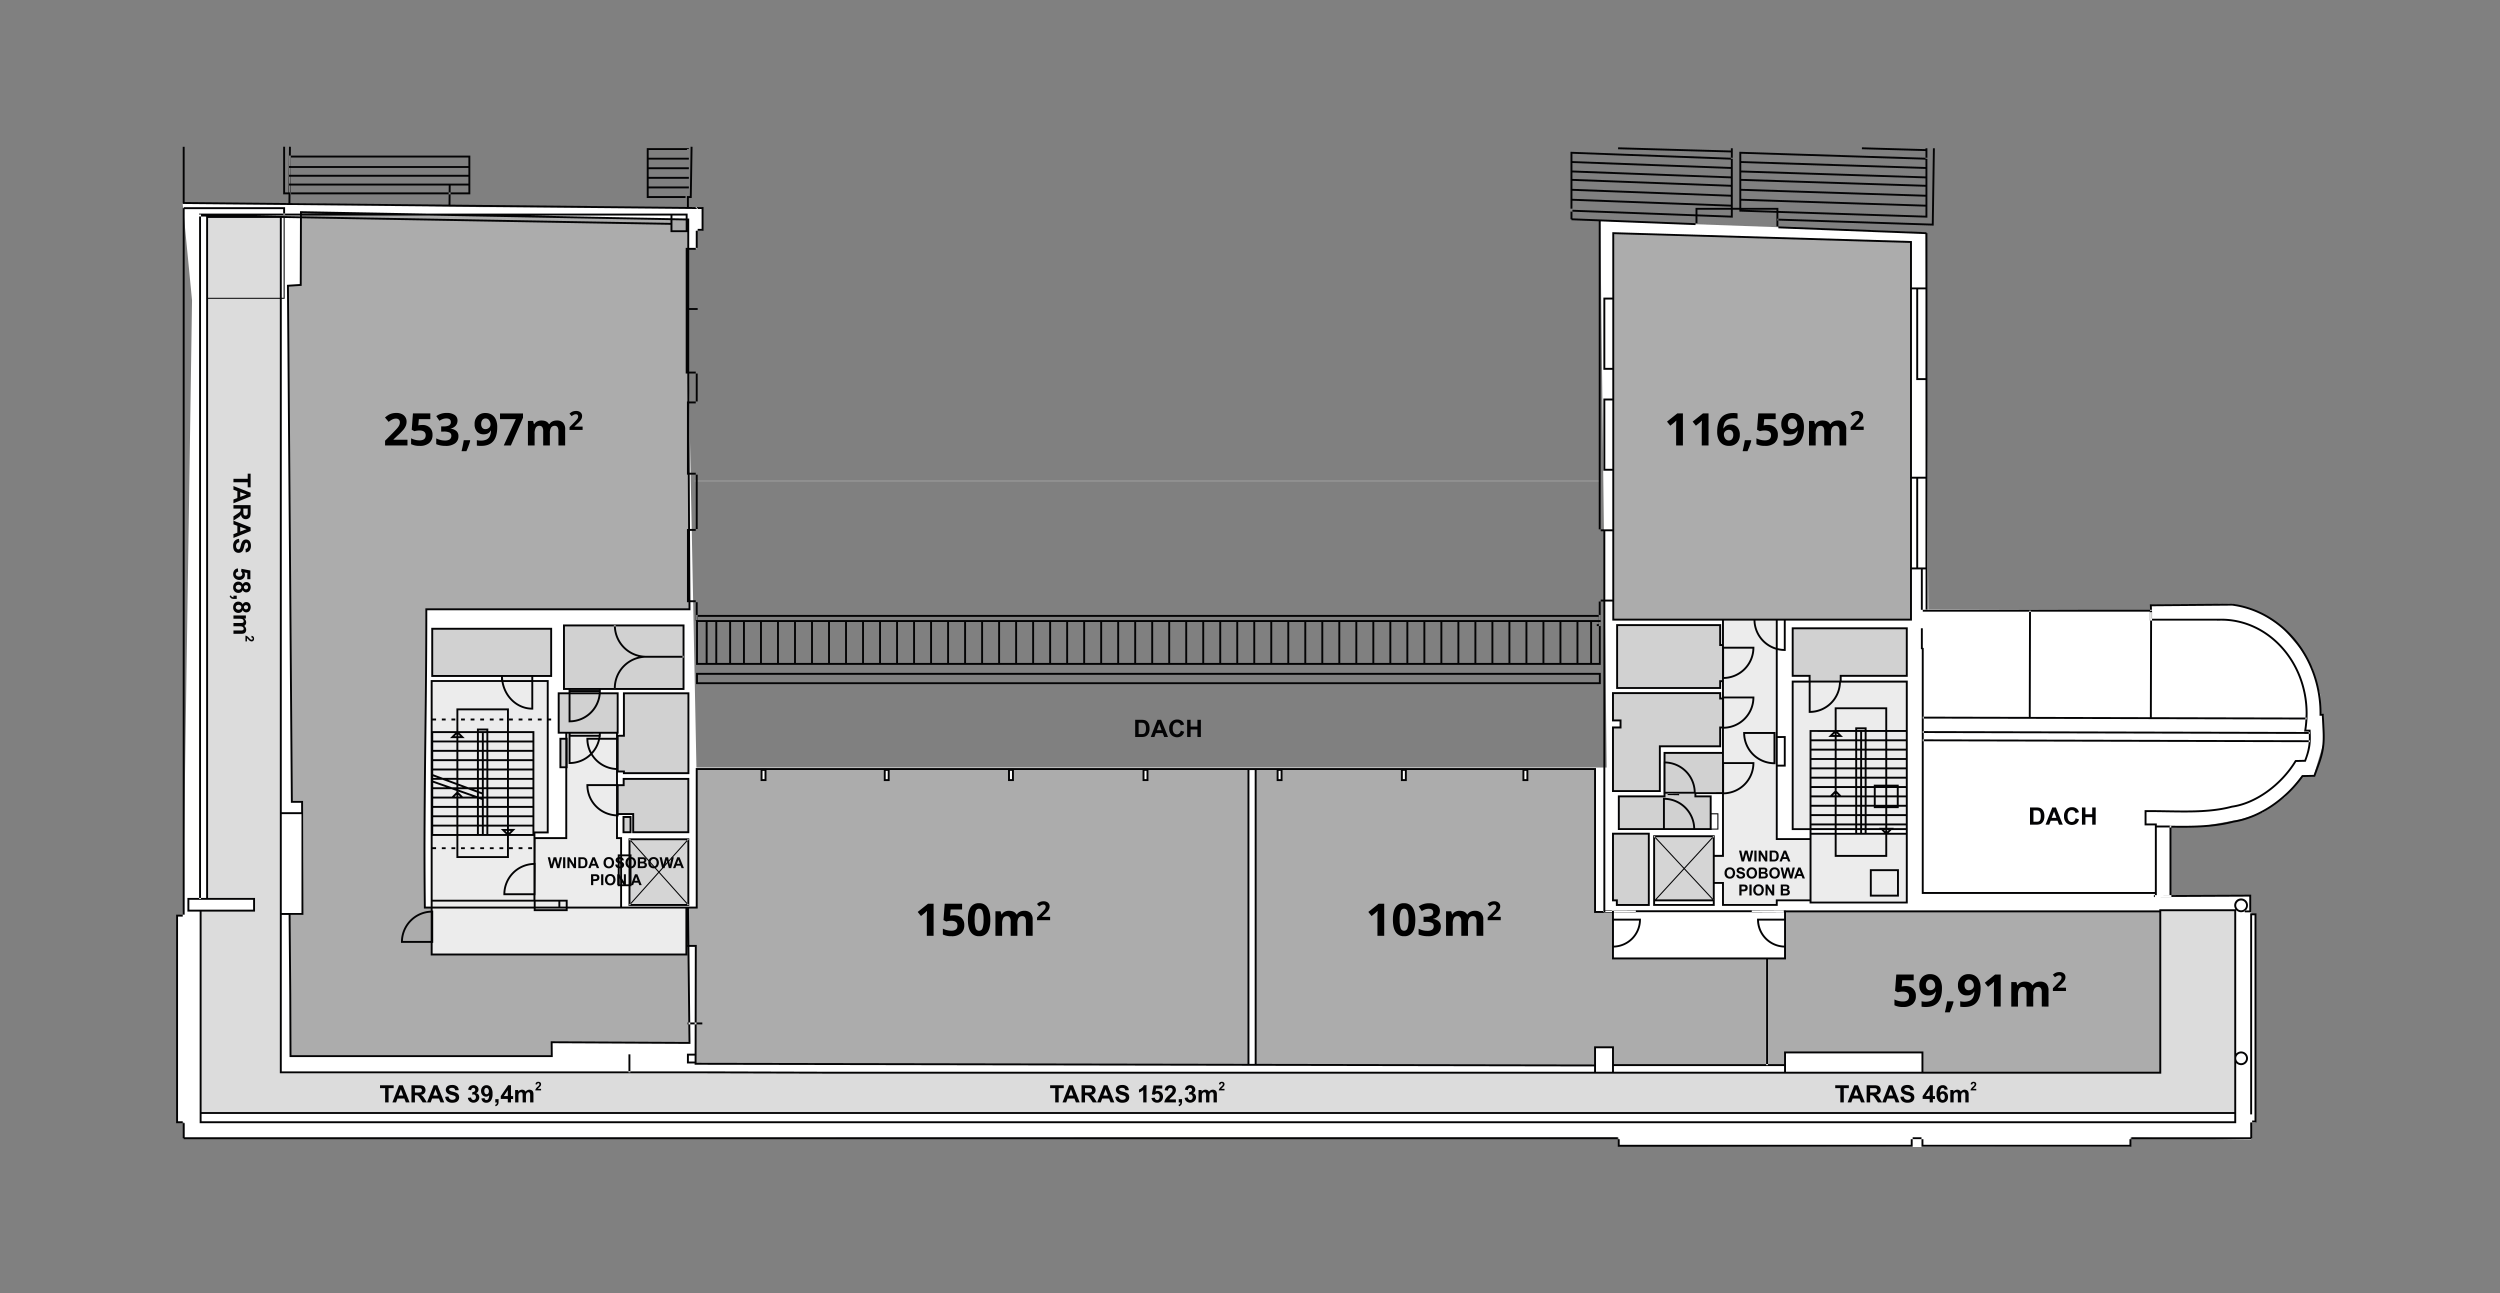 <svg xmlns="http://www.w3.org/2000/svg" xmlns:xlink="http://www.w3.org/1999/xlink" width="1448" height="749" viewBox="0 0 1448 749">
  <rect x="0" y="0" width="1448" height="749" fill="#808080" stroke="none"/>
  <defs>
    <clipPath id="clip-paking_pietro_5_">
      <rect width="1448" height="749"/>
    </clipPath>
  </defs>
  <g id="paking_pietro_5_" data-name="paking pietro 5 " clip-path="url(#clip-paking_pietro_5_)">
    <g id="Group_49774" data-name="Group 49774" transform="translate(46.818 1.545)">
      <path id="bg2" d="M96.193,77.375l113.754,2.284H338.536V93.282h-3.451v10.407h-4.764v59.068l4.764,241.491H862.307L858.6,87.6l188.381,6.762,1.61,218.329,128.554.434v-3.069l47.768-.667,15.344,4.737,13.01,8.606,10.891,12.7,6.871,11.119,4.562,15.41v9.381l.586,1.739,1.3.732v16.27L1271.9,408.7h-6.742l-10.1,12.625-12.751,8.941-12.752,3.958-22.736,4.084h-17.882v39.868h45.877l.879,10.846h2.638l-.146,120.922h-2.638v9.82l-69.915-1.172v5.276l-126.829.176-169.583-.762V618.52l-830.75.234v-8.965H34.557l-.565-119.927,3.671-.355L42.944,133.64,37.505,77.375Z" transform="translate(21.465 38.764)" fill="#fff"/>
      <path id="BG" d="M106.734,98.093H64.046V493.035h27.2v6.813H60.291v117.2H1238.74V499.6h-43.416v94.1H421.751l-70.878-.2H106.734Z" transform="translate(9.092 26.049)" fill="#dcdcdc"/>
      <g id="BG:_JZ" transform="translate(203.534 360.5)">
        <rect id="Rectangle_7949" data-name="Rectangle 7949" width="68.885" height="27.326" transform="translate(0 2.137)" fill="#d1d1d1"/>
        <rect id="Rectangle_7950" data-name="Rectangle 7950" width="69.255" height="36.807" transform="translate(76.304 0.192)" fill="#d1d1d1"/>
        <path id="Path_48392" data-name="Path 48392" d="M188.174,197.34h-37.36v24.621H147.2v20.685h3.616v.956h37.36V197.34Z" transform="translate(-39.788 -157.837)" fill="#d1d1d1"/>
        <path id="Path_48393" data-name="Path 48393" d="M156.187,215.187h31.937v30.87H156.187V235.536H147.2V218.8h3.472v-3.613Z" transform="translate(-39.788 -126.078)" fill="#d1d1d1"/>
        <path id="Path_48394" data-name="Path 48394" d="M458.125,183.8H392.047v27.537h9.8v3.335h18v-3.335h38.277Z" transform="translate(395.93 -181.938)" fill="#d1d1d1"/>
        <path id="Path_48395" data-name="Path 48395" d="M356.838,267.893H375.35V226.6H354.6v38.622h2.24Z" transform="translate(329.288 -105.768)" fill="#d1d1d1"/>
        <rect id="Rectangle_7951" data-name="Rectangle 7951" width="34.166" height="22.853" transform="translate(73.244 39.503)" fill="#d1d1d1"/>
        <rect id="Rectangle_7952" data-name="Rectangle 7952" width="17.553" height="2.504" transform="translate(79.531 36.998)" fill="#d1d1d1"/>
        <rect id="Rectangle_7953" data-name="Rectangle 7953" width="3.647" height="16.505" transform="translate(74.236 65.847)" fill="#d1d1d1"/>
        <rect id="Rectangle_7954" data-name="Rectangle 7954" width="4.08" height="8.856" transform="translate(110.779 111.126)" fill="#d1d1d1"/>
        <path id="Path_48396" data-name="Path 48396" d="M415.159,194.691h1.618V215.6h-1.618v3.972h-59.7V183.128h59.7Z" transform="translate(330.822 -183.128)" fill="#d1d1d1"/>
        <path id="Path_48397" data-name="Path 48397" d="M416.693,200.457h1.618v16.761h-1.618v10.929H381.746v25.93H354.6V217.217h4.383v-4.066H354.6V197.3h62.095Z" transform="translate(329.288 -157.91)" fill="#d1d1d1"/>
        <path id="Path_48398" data-name="Path 48398" d="M355.816,234.953h26.475V209.765h33.852v23.3H400.161v1.893h8.867V253.9H355.816Z" transform="translate(331.455 -135.726)" fill="#d1d1d1"/>
      </g>
      <g id="BG:CS" transform="translate(317.793 482.825)">
        <rect id="Rectangle_7955" data-name="Rectangle 7955" width="34.077" height="38.066" transform="translate(0 1.732)" fill="#d5d5d5"/>
        <rect id="Rectangle_7956" data-name="Rectangle 7956" width="34.547" height="37.126" transform="translate(593.459)" fill="#d5d5d5"/>
      </g>
      <g id="BG:JS" transform="translate(203.209 357.362)">
        <rect id="Rectangle_7957" data-name="Rectangle 7957" width="66.078" height="85.443" transform="translate(788.302 35.87)" fill="#ececec"/>
        <rect id="Rectangle_7958" data-name="Rectangle 7958" width="55.749" height="39.831" transform="translate(798.636 124.02)" fill="#ececec"/>
        <path id="Path_48399" data-name="Path 48399" d="M412.085,347.262v-2.671h19.562V309.079H412.085V182h-31.15V318.825H375.6V334.5h5.334v12.758Z" transform="translate(366.989 -181.999)" fill="#ececec"/>
        <path id="Path_48400" data-name="Path 48400" d="M167.956,282.49h7.7V194.784H108.438V322.009h59.518Z" transform="translate(-108.438 -159.248)" fill="#ececec"/>
        <rect id="Rectangle_7959" data-name="Rectangle 7959" width="17.475" height="1.765" transform="translate(79.912 65.497)" fill="#ececec"/>
        <path id="Path_48401" data-name="Path 48401" d="M129.9,266.6h18.287V205.563h29.382V266.6h2.382v40.239H129.9Z" transform="translate(-70.237 -140.066)" fill="#ececec"/>
        <rect id="Rectangle_7960" data-name="Rectangle 7960" width="6.849" height="17.336" transform="translate(108.335 136.503)" fill="#ececec"/>
        <rect id="Rectangle_7961" data-name="Rectangle 7961" width="17.553" height="2.935" transform="translate(40.72 32.601)" fill="#ececec"/>
        <path id="Path_48402" data-name="Path 48402" d="M108.438,240.556h73.947v4.011h73.574v27.17H108.438Z" transform="translate(-108.438 -77.795)" fill="#ececec"/>
      </g>
      <path id="Line_319" data-name="Line 319" d="M524.315.2H0V-.2H524.315Z" transform="translate(355.494 277.047)" fill="#acacac"/>
      <g id="Lokale" transform="translate(119.948 121.337)">
        <path id="Path_48403" data-name="Path 48403" d="M158.645,327.107c0,55.824-1.034,172.773-1.034,172.773h4.13v27.173H310.188l.887,51.219-79.839-.4.072,8.05H79.978l-.142-35.656-.37-46.279h7.4l-.047-7.2-.133-58.126h-5.94L78.483,139.711l7.413-.47.131-42.157,224.328,4.264V195.56l.72,131.555H158.645Z" transform="translate(-78.483 -97.084)" fill="#acacac"/>
        <path id="Path_48404" data-name="Path 48404" d="M487.126,322.836V295.919H476.738V213.133H280.125V384.439l196.613.367V374.274h10.387V384.6h88.587V322.836Z" transform="translate(280.347 109.43)" fill="#acacac"/>
        <path id="Path_48405" data-name="Path 48405" d="M396.757,242.79v27.27h-9.851v61.761h9.851v-7.357h79.592V336.2H614.1V242.79Z" transform="translate(470.368 162.205)" fill="#acacac"/>
        <path id="Path_48406" data-name="Path 48406" d="M167.5,213.133v80.234h-5.993v22.2h5.459l-.131,68.263,320.192.6V213.133Z" transform="translate(69.27 109.43)" fill="#acacac"/>
        <path id="Path_48407" data-name="Path 48407" d="M354.655,325.321H527.1V106.572L354.655,101.46Z" transform="translate(412.976 -89.297)" fill="#acacac"/>
      </g>
      <path id="Path_48408" data-name="Path 48408" d="M360.662,132.136h-3.383v-1.112h2.268v-11.51h-2.268v-.556h-.556l.006-.556h3.933Zm-3.38,0H356.17v9.876h1.112ZM242.448,490.29h2.224v-1.112h-2.224ZM356.167,118.958h.556l-.006.556-297.7-2.938V83.463h1.112v32.009l60.119.592.05-5.045h-3.108V83.461h1.112v26.445h2l.261-26.45,1.112.011-.05,5.128h-1.062v6.023h1l.058-6.023H225.584v22.42H214.149l.011-1.112h10.312v-3.975H214.2l-.039,3.983h-1.112l.039-3.983h-91.4v3.983h-.261l.039-3.983h-.892v3.983h.853l-.061,6.168,91.614.9.058-5.959h1.112l-.058,5.97,136.967,1.351v-6.315h1.679l.453-28.574,1.112.019-.473,29.666h-1.659v5.214l4.558.044h-.561l0,.559ZM224.473,100.83H121.685v3.983H224.473Zm0-5.095H121.685v3.983H224.473ZM121.685,94.623H224.473V89.712H121.685Zm-1.112,5.095h.953l.039-3.983h-.992Zm0,5.095h.9l.039-3.983h-.942ZM222.435,414.634h-2.224v1.112h2.224Zm22.236,0h-2.224v1.112h2.224Zm112.61-183.655V214.822H356.17v16.157ZM1069.53,84.336h-1.112v.5l-36.8-1.059-.033,1.109,36.837,1.059v3.866l1.112.036Zm-830.418,330.3h-2.224v1.112h2.224Zm-5.559,0H231.33v1.112h2.224Zm839.059-285.52.567.019.67-44.789-1.112-.017-.65,43.658-88.87-2.877v1.112ZM357.282,304.837V273.389H356.17v31.448Zm599.527-220.5H955.7v1.3L890.389,83.78l-.033,1.109L955.7,86.743v3.069l1.112.042Zm-77.638,220.7v41.813h0l0-41.813Zm-651.176,109.6h-2.224v1.112h2.224Zm90.354,106.918v.52h.345l16.138-18.025,16.138,18.025h.345v-.52l-16.08-17.959,16.08-17.959v-.52h-.347l-16.135,18.028-16.138-18.028h-.347v.52l16.08,17.959ZM118.308,118.466H59.576v.556h-.556V528.234h1.112V119.578h57.061v2.593h1.112l0-3.705ZM1061,662.65v-4.386h-1.109v3.274H891.317v-3.274h-1.112v4.386ZM55.182,648.994h3.839v-1.109H56.3V529.346h2.724v-1.109H55.182ZM1187.669,662.65v-4.386h-1.112v3.274H1067.22v-3.274h-1.112v4.386ZM1257.6,528.587H1259V647.459h-1.379l0,1.109h2.49v-121.1h-3.619V643.927l1.112-.008Zm-.5,129.121.556,0-.036-9.136h-1.112l.036,8.58h-68.874v1.112h69.43Zm42.419-236.725-.445-9.092h-1.284v-.325c0-32.307-22.2-59.582-51.719-63.457l-47.7.392.114,3.135h1.017v.559l-.967,0,0,.795,0,.053.967-.036v3.8h.136l.008-3.808h0l0-.047,0-.753h-.031l-.1-2.591,46.482-.386c28.891,3.8,50.671,30.6,50.671,62.345,0,.289,0,.581-.006.87l-.011.567h1.354l.392,8.036c.42,8.5-.25,12.975-3.119,20.81l-1.985,5.409-6.812.156-.161.225c-10.02,13.942-25.194,23.962-39.659,26.164-11.329,2.966-23.393,3.1-35.814,2.91v1.109c2.173.033,4.344.058,6.5.058,10.2,0,20.124-.525,29.541-3,14.609-2.218,29.977-12.316,40.167-26.372l7.016-.161,2.246-6.121C1299.264,434.227,1299.948,429.66,1299.52,420.983ZM121.758,109.911v1.112h91.28l.011-1.112ZM1255.951,517.769v8.013h-2.06a3.937,3.937,0,0,1-.531.411v.7h3.708V516.646l-46.2.225v1.112Zm.542,130.8h.017l-.017-4.642Zm-190.384,8.58H1061v1.112h5.109Zm187.246-131.366v.411a3.933,3.933,0,0,1-4.967-.6v83.083a3.966,3.966,0,1,1,0,5.492v34.825H68.827V526.455H61.733v-7.933H68.5v.556h1.112v-.556h2.974V123.9l-2.974-.053V122.73H68.5v-.556h48.7v.556h1.112v-.556h8.628l0-1.406.564.008,73.552,1.4H351.447v2.857l.926.017v16.964h3.791v1.112h-3.791V176.87h4.9v1.112h-4.9V213.7h3.791v1.112h-3.791V219.8l.061,11.174h3.73v1.112h-3.722l.22,40.184h3.5v1.112h-3.5l.172,31.448h3.324v1.112h-3.319l.22,40.184h3.1v1.112h-3.094l.025,4.672H200.66c0,26.811-.278,50.09-.542,72.613-.372,31.753-.725,61.759-.325,99.049h2.852V392.337h40.723v-1.818h-40.4V362.081h70v28.438H262.035v1.818h8.947v22.295h1.431v1.112h-1.431V481.16h-7.7v2.174H280.6V443.4h-3.394V425.786H280.6v-2.377h-4.386V399.444H282.5v-1.393h-3.227V360.133h70.367v37.918H301.165v1.393h10.326v23.965h-.4v.656h2.9V399.447h38.474v47.374H313.993v-.959h-2.9v6.777h.4v.028h2.36v-3.619h38.566v31.984H319.366V470.511h-7.874v.792h-.4v12.03h2.382v9.973h3.75V484h35.192v39.178H317.226V511.754h-3.75v11.819h42.683V443.336H877.58v82.777h4.264v.559h.25v.228l4.759.022v-.809h1.112v.695h12.7v.183l-12.7-.058v3.6h15.643v.559a16.2,16.2,0,0,1-15.643,16.169v5.773h98.54V547.26a16.2,16.2,0,0,1-15.643-16.169v-.559h15.643v-3.725h-.117l-.006-1.017-18.578.089.006.928H900.667l.006-.928-13.825-.067V525.7H987.614v.064h216.229v-.678h44.114a3.976,3.976,0,1,1,5.915.695h-.52v.006Zm-266.839,20.4V531.656H972A15.106,15.106,0,0,0,986.516,546.179Zm-98.54-14.52v14.523A15.115,15.115,0,0,0,902.5,531.658Zm-206.959-87.2V614.65l195.46.367V604.482h11.5v10.323H976.1v.556h1.112v-.556h9.306v-7.355h80.7v11.738h136.637V526.883H987.628v27.27H977.21V614.8H976.1V554.153H886.864V527.236H876.48v-82.78H681.017ZM877.592,619.192h9.273V605.6h-9.273v13.595Zm10.384,0h98.54V615.92h-98.54Zm99.652,0H1066.1V608.568H987.628v10.623ZM676.848,444.456V614.644l3.057.006V444.459h-3.057ZM351.286,545.778h.058l-.058-5.131Zm-37.8-21.086H281.973v1.5H262.319v-1.5H203.762v1.2h.328v18.667h-.328v6.193H350.172V524.693ZM202.65,527.036a17.015,17.015,0,0,0-16.1,16.4h16.1ZM262.171,499.4a17.014,17.014,0,0,0-16.31,16.419h16.31Zm1.262,24.171H276.6v-2.893H263.433Zm17.428-2.893h-3.149v2.893h3.149Zm-17.428,4.014v.392h17.428v-.392H263.433Zm54.915-39.061v7.677h.6v18.453h-.6v9.789l-.781.87.447.4.678-.753h32.276l.678.753.447-.4-.781-.87v-35.92l.781-.867-.447-.406-.678.756H318.7l-.678-.756-.447.406Zm-4.864,8.792v16.224h3.75V494.424Zm-1.112,0H312.1v16.224h.272Zm-2.382-40.667H293.955a17.009,17.009,0,0,0,16.035,16.4Zm1.509.025V469.4h8.989v10.523h30.825v-29.76h-36.34v3.616Zm-11.46-30.366H283.677v.653H300c.011-.172.033-.336.042-.506Zm-16.419,16.43A16.952,16.952,0,0,0,295,434.936a18,18,0,0,1-2.171-8.589v-.553h6.954c.036-.206.081-.406.111-.617H283.621v14.668Zm12.2-5.787a16.933,16.933,0,0,0,3.747-7.152h-5.609A16.849,16.849,0,0,0,295.818,434.058Zm.567,1.02a16.989,16.989,0,0,0,13.606,8.225v-16.4H300.7A18.026,18.026,0,0,1,296.385,435.078ZM311.5,425.8v18.957h3.616v.962h36.251V400.564H315.116V425.18H311.5v.617Zm-1.509-2.382h-8.836v1.765h-.145c-.028.206-.061.409-.095.617h9.078l0-2.382Zm-26.37-7.722a17.018,17.018,0,0,0,16.327-15.129H283.621Zm-1.112-18.751h26.214c0,.017,0,.033,0,.056h1.112c0-.017,0-.033,0-.056h38.7V379.4h.556v-1.109h-.556V361.253H309.86c-.006-.186-.028-.37-.028-.556H308.72c0,.186.022.37.028.556H280.391v35.692h2.118Zm1.112,1.2h16.441v-.092H283.621Zm0,1.3h16.416c0-.061.014-.122.014-.181H283.618l0,.181ZM280.608,422.3h29.78V400.559h-9.306a18.137,18.137,0,0,1-18.014,16.258h-.556V400.559h-5.173V422.3Zm0,20v-15.39h-2.279V442.3Zm-17.175,42.266h-.15v13.711h.122v18.667h-.122v2.627h.15V484.562h.158l-.156,35h18.537v4.008h30.4V511.76h-1.387V493.306h1.387v-8.858h-2.382V471.256a18.117,18.117,0,0,1-17.155-18.061v-.556h17.155v-8.233a18.091,18.091,0,0,1-14.4-8.505,18.028,18.028,0,0,1-12.525,5.059h-.556V423.412h-.789v2.374h.253V443.4h-.253v41.045H263.433v.114Zm-44.787,9.748h28.187V482.619H218.649l0,11.691Zm28.187-84.42H218.647v12.052h10.776v-1.526h6.585v1.526h10.826Zm14.743,13.164H247.946v4.3h13.631Zm0,5.42H247.946v4.3h13.631Zm0,5.412H247.946v4.305h13.631Zm0,5.414H247.946v4.3h13.631Zm0,5.415H247.946v4.3h13.631Zm0,5.414H247.946v4.306h13.631Zm0,5.417H247.946v4.3h13.631Zm0,5.412H247.946v4.3h13.631Zm0,5.412H247.946v4.305h13.631Zm0,5.42H247.946v4.3h13.631Zm-13.631,9.022,1.106-1.1h-1.106Zm-1.112-1.106h-.917l.917.917Zm0-1.109v-1.39H236.008v4.3h10.134l-2.913-2.91Zm-16.3,2.91h1.74V477.2h-1.74Zm-26.447-5.42h13.442v-4.3H204.09Zm0-5.412h13.442V466.37H204.09Zm0-5.417h13.442v-4.3H204.09Zm0-5.412H214.9l2.632-2.632v-.667l-2.832-1H204.09Zm0-5.42h7.457L204.09,451.8Zm0-3.811,10.8,3.811h2.643v-1.348l-7.975-2.952h-5.47v.489Zm0-7.016h13.442v-4.3H204.09Zm0-5.409h13.442v-4.305H204.09Zm0-5.42h13.442v-4.306H204.09Zm13.445-8.928-1.012,1.014h1.012Zm1.112,1.009h1.012l-1.012-1.009Zm0,1.115v1.39h10.776v-4.3H219.43l2.91,2.91-3.694,0Zm16.249-4.439h-4.358v.409H234.9Zm-16.249,34.227,10.776,3.8v-2.076l-5.237-1.937h-5.542l0,.211Zm0-3.444,5.734,2.124h5.042v-4.305H218.647v2.182Zm-1.112-2.182h-4.772l4.772,1.771Zm9.364,9.717-8.252-2.91v.278l2.632,2.632h5.62Zm-7.241-.05-1.012-1.012V459.8Zm10.879-3.088,1.74.645v-1.81h-1.74Zm-1.112-1.162h-2.035l2.035.75Zm2.852-16.246h-1.74v4.3h1.74Zm-1.74,5.415v4.3h1.74v-4.3Zm0,5.414v4.306h1.74v-4.306Zm0,7.763v1.954h1.74v-1.309Zm0,3.241v4.128h1.74v-3.516Zm2.852,4.125H234.9v-4.3h-1.5v1.179h0l0,3.121Zm1.506-5.412v-4.3h-1.506v2.224h0v2.079Zm0-5.42v-4.3h-1.506v4.3Zm0-5.412v-4.3h-1.506v4.3Zm0-5.415v-4.3h-1.506v4.3Zm0-5.409v-4.305h-1.506v4.305Zm-2.618-9.717h-1.74v4.3h1.74Zm-1.74,5.412v4.305h1.74v-4.305Zm-1.112,0H218.649v4.305h10.776ZM218.647,439.3v4.3h10.776v-4.3Zm0,5.415v4.3h10.776v-4.3Zm0,8.775v.94h2.535Zm-1.112,5.3-1.012,1.012h1.012Zm1.112,2.174v4.3h10.776v-4.3Zm0,5.412v4.305h10.776V466.37Zm11.891,4.306h1.74V466.37h-1.74Zm2.852,5.412H234.9v-4.3h-1.506Zm1.506-5.412V466.37h-1.506v4.306Zm1.112,0h10.826V466.37H236.008Zm10.826-5.417v-4.3H236.008v4.3Zm0-5.412v-4.3H236.008v4.3Zm0-5.42v-4.3H236.008v4.3Zm0-5.412v-4.3H236.008v4.3Zm0-5.415v-4.3H236.008v4.3Zm0-5.409v-4.305H236.008v4.305Zm0-5.42v-4.306H236.008v4.306Zm-11.938-4.3h-1.506v4.3H234.9Zm0-1.117v-4.3h-1.506v4.3Zm-4.358-4.3v4.3h1.74v-4.3Zm-11.891,5.42v4.3h10.776v-4.3ZM204.09,444.714v2.2l5.662,2.1h7.78v-4.3Zm0,4.3h2.463l-2.463-.912Zm14.556,27.073h10.776v-4.3H218.647Zm11.891,0h1.74v-4.3h-1.74Zm2.852,5.42H234.9V477.2h-1.506Zm13.445-5.42v-4.3H236.008v4.3Zm0-53.034H236.008v4.3h10.826Zm-30.083,0H204.093v4.3h13.442v-1.39h-3.7ZM204.09,481.507h13.442V477.2H204.09Zm14.556,0h10.776V477.2H218.647Zm30.18,0h12.75V477.2H247.946v1.39h3.791Zm12.1-90.988H244.494q.025.921.133,1.818h16.3Zm-16.116,2.932c1.476,8.294,8.094,14.637,16.116,14.912V393.451Zm-40.72-4.044h67.771V363.193H204.09v26.214Zm-.325,4.044v21.18h1.993v1.109h-1.993v6.2h13.77V408.775h30.411v13.161h14.743v58.087h7.185v-86.6h-7.836v16.035h-.556c-8.878,0-16.271-6.932-17.8-16.035H203.765v.025Zm0,126.113h58.406v-2.629h-17.43v-.553a18.122,18.122,0,0,1,17.43-18.078V482.616H247.946v12.8H217.535v-12.8h-13.77v6.554h1.993v1.112h-1.993Zm0,4.008h58.557v-2.893H203.765Zm147.5-381.561v-9.086h-9.72v-4.264l-213.507-3.78-.122,39.13-7.407.47,2.26,297.866h5.943l.075,32.715.131,33.3h-7.446l.392,46.151.139,35.1H272.214l-.072-8.049,79.837.4-.117-10.184h1.112l.128,11.3-79.84-.4.072,8.047H120.89l-.145-36.209-.392-46.151h-3.972v90.624h200.8v.553H318.3v-.553h41.668l70.878.206H876.477v-3.066l-195.741-.367h-5v-.011l-320.231-.6v-.737h-4.444v-5.679h4.456l.033-16.955h1.112l-.042,22.261,319.119.6V444.456H357.282v80.237H352.22l.236,21.086h4.289v.559l-.083,44.334H355.55l.083-43.778H352.47l.495,43.778h-1.112l-.495-43.778h-.069v4.97H202.653v-7.3H185.428V544a18.117,18.117,0,0,1,17.225-18.064v-1.245H198.7l-.006-.556c-.411-37.56-.058-67.7.32-99.624.267-22.67.542-46.115.542-73.155V350.8h152.43l-.019-3.561h-.9V304.834h.67l-.172-31.448h-.5V230.979h.267l-.061-11.171v-4.986h-.926V142.014l.92,0Zm.909,467.835V613.3h3.33v-3.452ZM73.694,170.938h41.574V124.7H73.694Zm42.688,0h1.07V124.692l-1.07-.019Zm0,.6V468.9h11.229l-.011-5.445h-5.937l-2.274-300.021,7.419-.47.12-38.107-8.878-.158v46.835Zm0,355.711H127.8V470.019H116.382ZM342.656,131.813h7.683v-5.69l-7.683-.147v5.837Zm-1.112-5.859L201.1,123.286H128.042v.484l213.5,3.78,0-1.6Zm1.112-2.668v1.579l7.683.145v-1.723Zm-83.041,0,81.93,1.557v-1.557Zm-131.569-1.115h14.5l-14.5-.275v.275Zm-27.315,1.115,26.2.464v-.464Zm-31.9,402.057H99.785v-5.706H62.845v5.706ZM1247.27,643.657H69.939v4.228H1247.27Zm1.117-32.237a2.852,2.852,0,1,0,2.852-2.852A2.858,2.858,0,0,0,1248.388,611.42Zm-1.117-85.212h-42.3v94.1H430.842l-70.878-.206h-244.7V171.539H73.694V518.525h27.2v7.933H69.939V642.545H1247.27Zm6.827-3.355a2.852,2.852,0,1,0-2.852,2.855A2.86,2.86,0,0,0,1254.1,522.853Zm3.508,124.607h.014l-.014-3.533ZM1067.379,427.793l223.005.523c.025-.361.044-.734.058-1.109l-223.064-.525v1.112ZM350.241,112.029h-21.35v-4.447H352.17V106.47H328.891v-4.444H352.17v-1.112H328.891V96.466H352.17V95.354H328.891V90.907H352.17V89.8H328.891V85.348h22.167v-.556h1.112v-.556H327.777v28.9h22.461l0-1.112ZM1209.9,476.7c.323.006.637.008.965.011V476.6h-8.469v-1.192h-5.956V468.8l1.315-.006c3.527,0,7.032.058,10.5.12,3.413.058,6.788.114,10.126.114,8.555,0,18.54-.336,27.648-2.807,13.692-1.893,28.565-12.5,37.118-26.439l5.545-.125.131-.356c2.588-7.043,3.03-10.023,2.654-17.711l-.028-.525h-2.435a60.8,60.8,0,0,0,.723-9.328c0-30.286-22.436-54.924-50.012-54.924-.384,0-.762.005-1.145.017l-38.939-.017,0,1.112h37.827v.056l.575-.022c.559-.02,1.115-.033,1.679-.033,26.964,0,48.9,24.14,48.9,53.809,0,.776-.061,1.559-.094,2.338h.623v1.109h-.667a58.679,58.679,0,0,1-.664,6.346l-.108.645h2.688c.006.089.006.164.008.25h.523v1.112h-.486c.047,1.34.053,2.563.006,3.669h.564v1.112h-.623a35.218,35.218,0,0,1-2.477,10.24l-5.395.125-.161.261c-8.355,13.795-23.009,24.315-36.543,26.189-9.053,2.452-18.943,2.78-27.426,2.78-3.327,0-6.7-.056-10.106-.114-3.477-.058-6.993-.117-10.523-.117l-2.427.008v8.833h5.957v38.577h-133.9V427.787h-.556v-1.112h.556v-3.669h-.556v-1.112h.556v-7.243h-.556v-1.109h.556V373.819l-.515-.217V362.357h-1.112v11.985l.517.217V516.21h135.013v.709l1.112-.006v-39.2h7.355v39.167l1.109-.006V477.819c-.328-.006-.648-.006-.981-.011ZM59.576,657.708v.553H890.2v-1.109H60.132V649H59.021v8.708ZM261.349,489.17h-2.224v1.112h2.224Zm-5.559,0h-2.224v1.112h2.224Zm-5.559,0h-2.224v1.112h2.224Zm0-74.536h-2.224v1.112h2.224Zm802.811,103.132H1036.2V501.914h16.844Zm-1.115-14.734H1037.31v13.623h14.618Zm-840.61-88.4h-2.224v1.112h2.224Zm-2.224,75.656h2.224v-1.112h-2.224Zm677.768-9.517h21.864v42.4H889.1v-2.671h-2.243l.006-39.733Zm1.115,38.619h2.246v2.671h17.4V481.885h-19.64l-.006,37.507ZM1128.4,352.751v-.559l1.112,0v.556h68.874v5.167h.136l.011-4.931-.053-1.348H1066.862v1.112ZM214.652,490.29h2.224v-1.112h-2.224Zm2.224-75.656h-2.224v1.112h2.224Zm663.409-67.787h-1.112v7.769h1.112Zm-557.306,32a18.727,18.727,0,0,0-14.256,18.1h1.112A17.614,17.614,0,0,1,327.427,379.4h21.108v-1.109H327.427a17.6,17.6,0,0,1-17.564-17.036h-1.112A18.712,18.712,0,0,0,322.979,378.842ZM880.285,126.671l54.952,2.151v-1.112l-71.3-2.791v-3.858l-1.112-.042v4.433h.556l-.022.556,15.818.62v178.4h1.112V126.671Zm102.926,4.03V129.59L1069,132.947l-.022.556h.556v84.542l.086,133.409H1068.5l-.017-23.2h-1.623v23.39h-1.112v-23.39h-5.17v29.669h-73.11v17.553h-.556a17.99,17.99,0,0,1-4.08-.481v49.781h4.636v17.7h-4.636v41.41h18.453v-4.653H990.953v-86.56h9.8v-2.224h-9.8V361.8h67.2v28.649h-38.277v2.224h38.277V521.741H1001.29v-1.262H982.836v2.671H950.577V510.392h-4.225v12.755H910.693v-40.9h35.659v11.36h4.225V458.367H935.7v.775h8.867v10.348h3.913v9.462H944.57v.256H890.247V459.143h26.47v-1h-.05V439.481h.05v-5.52h33.855V420.346h-.511v10.929H915.121V457.2H886.859V419.234h4.381v-2.952h-4.381V399.336h63.2v3.155h.511v-8.958h-.511V397.5h-60.8V359.947h60.808v11.56h.511V357.921H887.028V346.85h-4.055V525.8l3.894.019v.3h-3.894v.559h-.867l.006-.559h-.256V346.847h-1.565v-1.112h1.565V306.146h-1.565v-1.112h6.732V271.1h-5.167V229.283h5.167V212.628h-5.167V170.816h5.167V132.928l.573.017,172.985,5.128v26.861h7.835v-30.9Zm-96.189,80.815V171.928h-4.055v39.589Zm0,58.468V230.4h-4.055v39.589Zm0,75.751V306.146h-4.055v39.589h4.055Zm63.551,46.682v-19.8h-1.62v-11.56H890.372v35.331h58.581v-3.975l1.62.006Zm0,26.836V403.6h-1.62v-3.155H887.976v14.74h4.383v5.178h-4.383V456.1h26.036v-25.93h34.942V419.248l1.62.006Zm-32.737,37.8h16.383a17.014,17.014,0,0,0-16.383-16.427Zm16.082,21.063a17.02,17.02,0,0,0-16.432-16.433v16.433Zm10.654-8.008v8.264h3.308v-8.264Zm-9.981-9.831v-2.115h-8.85l0-.211-6.66-.106-.006.317h-1.245v2.115H891.362v17.839h25.01v-17.55h.556a18.12,18.12,0,0,1,18.084,17.55h8.447V460.28Zm15.982-3V435.1H917.837v4.439a18.106,18.106,0,0,1,17.486,17.745l15.251-.006Zm-5.334,63.232H911.808v1.559H945.24Zm-.37-1.115-16.219-17.43-15.988,17.43Zm.37-.481V483.878l.775-.853-.439-.406-.7.756h-32.7l-.709-.759-.439.406.776.837v35.531h.039l16.394-17.875L911.8,483.856v-.484h.372l16.469,17.7,16.232-17.7h.364v.5l-16.182,17.642,16.182,17.4v.484h.448Zm111.793-39.681h-8.3l-1.593,1.6h9.9l-.005-1.6Zm-40.076,14.4h28.187V481.938h-28.182l-.005,11.691ZM1002.4,475.412h13.445v-4.3H1002.4Zm0-5.415h13.445v-4.3H1002.4Zm0-5.417h13.445v-4.3H1002.4Zm0-5.415h10.818l2.627-2.632V454.86H1002.4Zm0-5.412h13.445v-4.306H1002.4Zm0-5.417h13.445v-4.3H1002.4Zm0-5.412h13.445v-4.3H1002.4Zm0-5.417h13.445v-4.3H1002.4Zm0-5.415h13.445v-4.306H1002.4Zm42.744-22.881h-28.187v12.052h10.776v-1.526h6.585v1.526h10.826Zm-16.3,71.615h1.745v-1.6h-1.745Zm-13-57.664-1.012,1.009h1.012Zm1.112,1.012h1.012l-1.012-1.009Zm0,1.115v1.39h10.776v-4.3h-9.992l2.91,2.91-3.694,0Zm16.249-4.439h-4.355v.409h4.355Zm6.39,34.019v4.3h5.548v-4.3Zm-6.39,20.544v-4.3h-1.5v4.3Zm-1.5,1.112v1.6h1.5v-1.6Zm-1.115-48.737h-1.745v4.306h1.745Zm-1.743,5.42v4.305h1.745v-4.305Zm0,5.414v4.3h1.745v-4.3Zm0,5.415v4.3h1.745v-4.3Zm0,5.412v4.3h1.745v-4.3Zm0,5.42v4.3h1.745v-4.3Zm0,5.412v4.3h1.745v-4.3Zm0,5.415V470h1.745v-4.3Zm4.361,4.3v-4.3h-1.5V470Zm0-5.417v-4.3h-1.5v4.3Zm1.112,0h4.164v-4.3h-4.164Zm10.826,0v-4.3H1039.6v4.3Zm-6.662-9.712h-4.164v4.3h4.164Zm-5.276,0h-1.5v4.3h1.5Zm0-1.115v-4.306h-1.5v4.306Zm0-5.417v-4.3h-1.5v4.3Zm0-5.412v-4.3h-1.5v4.3Zm0-5.417v-4.3h-1.5v4.3Zm0-5.415v-4.306h-1.5v4.306Zm0-5.415v-4.3h-1.5v4.3Zm-4.361-4.3v4.3h1.745v-4.3Zm-11.888,5.412v4.306h10.776v-4.306Zm0,5.42v4.305h10.776v-4.305Zm0,5.414v4.3h10.776v-4.3Zm0,5.415v4.3h10.776v-4.3Zm0,5.412v4.3h10.776v-4.3Zm0,5.42v1.67l2.63,2.629h8.147v-4.3Zm1.012,4.25-1.012-1.009v1.009Zm-2.124-1.009-1.012,1.009h1.012Zm1.112,2.171v4.3h10.776v-4.3Zm0,5.415V470h10.776v-4.3Zm0,5.415v4.3h10.776v-4.3Zm11.888,4.3h1.745v-4.3h-1.745Zm0,1.112v1.6h1.745v-1.6Zm2.857,4.3h1.5v-1.6h-1.5Zm2.616,0h10.134l-1.6-1.6h-8.533l-.006,1.6Zm10.112-1.6.714.712v-.712Zm1.826.9.9-.9h-.9Zm-4.717-2.213h3.605v-1.39h-10.826v1.593h7.424Zm3.605-2.507v-4.3h-10.826v4.3Zm0-5.415V466.52h-6.66v-.825h-4.164V470Zm6.66-5.417v-4.3h-5.548v4.3Zm0-5.415v-4.3h-5.548v4.3Zm-6.66-6.243v-3.474h-10.826v4.306h4.164v-.831Zm0-4.586v-4.3h-10.826v4.3Zm0-5.412v-4.3h-10.826v4.3Zm0-5.417v-4.3h-10.826v4.3Zm0-5.415v-4.306h-10.826v4.306Zm0-5.415v-4.3h-10.826v4.3Zm-30.083-4.3H1002.4v4.3h13.445v-1.39h-3.694ZM1002.4,476.523v1.6h13.445v-1.6Zm14.556,1.6h10.776v-1.6h-10.776Zm0,1.112v1.6h10.776v-1.6Zm40.076-2.707h-10.776v1.39h3.789l-.2.2h7.191Zm0-5.415h-10.776v4.3h10.776Zm0-5.415h-4.114v.825h-6.66V470h10.776l0-4.3Zm0-5.415h-4.114v4.3h4.114Zm0-5.412h-4.114v4.3h4.114Zm0-5.42h-10.776v3.474h6.66v.826h4.114l0-4.3Zm0-5.412h-10.776v4.3h10.776Zm0-5.415h-10.776v4.3h10.776Zm0-5.414h-10.776v4.305h10.776Zm0-5.42h-10.776v4.306h10.776Zm0-1.109v-4.3h-10.776v4.3Zm-55.163-37.343v3.338h16.88v-3.338h38.277v-26.42H992.062v26.42Zm.039,20.885a17.017,17.017,0,0,0,16.43-16.433h-16.43Zm-.623,67.9v-56.83h14.554V408.127h30.411v13.161h10.776V393.813h-37.6a18.112,18.112,0,0,1-18.081,17.55h-.556v-17.55h-8.731v84.331h9.222v-.025Zm1.115,2.707h13.445v-1.6H1002.4Zm0,3.06V520.66h54.632V481.938h-10.776v12.8h-30.411v-12.8H1002.4v1.948Zm-19.562-58v15.476h3.527V425.883Zm-1.115-51.18a18.131,18.131,0,0,1-12.891-16.786h-17.15v15.129h17.633v.556a18.115,18.115,0,0,1-17.633,18.084v10.184h17.633v.553a18.112,18.112,0,0,1-17.633,18.084v19.351h17.633v.556A18.115,18.115,0,0,1,951.683,458.5V494.74h-5.331v14.57h5.334v12.758h30.041V519.4h19.562V485H981.727V374.7ZM968.2,440.976h-16.43v16.433A17.021,17.021,0,0,0,968.2,440.976Zm0-37.991h-16.43v16.433A17.021,17.021,0,0,0,968.2,402.985Zm0-28.827h-16.43v16.433A17.02,17.02,0,0,0,968.2,374.159Zm13.525-16.241H969.931a17.025,17.025,0,0,0,11.794,15.621Zm4.636,0h-3.527v15.935a16.733,16.733,0,0,0,3.527.5Zm73.107-29.669v-189.1L888.135,134.07V356.8h171.333Zm3.605-1.112V275.7h-2.49v51.441Zm5.345-51.441h-4.228v51.441h4.228Zm.036-1.115-.036-55.983h-5.345V166.046h-2.49V274.582h7.872Zm-.036-57.094V166.046h-4.228v51.441Zm-133.181-93.77-71.3-2.657v-1.112l71.3,2.657v-3.766h20.457v-.709l-45.882-1.709-45.885-1.709v4.583h-1.112V86.362l92.878,3.458V90.4H956.8V118.83h3.805V86.36l.575.019,107.229,3.441V90.4h1.112v34.119l-.575-.019-85.743-2.752,0,3.36-.534-.017-.042,1.109.575.019,0,3.366L935.225,127.7v-3.986Zm-25.424-30.25,45.882,1.709V90.929L863.928,87.51v4.247Zm0,5.459,45.882,1.709V96.288l-45.882-1.709-45.885-1.709v4.347Zm0,4.864,45.882,1.707v-3.75l-45.882-1.709-45.885-1.707v3.75Zm0,5.756,45.882,1.709v-4.645L909.812,104.9l-45.885-1.709v4.645Zm0,5.759,45.882,1.709v-4.645l-45.882-1.709-45.885-1.707V113.6Zm51.913-23.554,73.727,2.368,32.96,1.059V90.932L961.72,87.508l.006,4.244Zm0,1.115v4.347l74.316,2.385,32.371,1.04V96.291l-73.725-2.368Zm0,5.462v3.75l74.316,2.385,32.371,1.04v-3.75L994.1,99.368Zm0,4.861v4.645l74.316,2.385,32.371,1.04v-4.645L994.1,104.229Zm0,5.759v4.645l73.727,2.368,32.96,1.059v-4.645L994.1,109.991Zm0,9.89h21.486v1.8l85.2,2.735v-5.239l-73.725-2.368-32.962-1.059v4.133ZM982.1,119.95H961.853l20.249.65Zm-25.294,0v4.572l-20.458-.762v3.994l45.748,1.79.006-7.83-21.489-.689v-1.073l-3.808,0Zm-20.46,2.7,19.346.72V119.95H936.349ZM255.79,414.634h-2.224v1.112h2.224Zm707.045,7.791H981.5V441.09h-.556a18.129,18.129,0,0,1-18.109-18.109v-.556Zm1.123,1.112a17.012,17.012,0,0,0,16.43,16.427V423.537Zm-38.224,35.525.014-.9h-6.66l-.011.795ZM261.349,414.634h-2.224v1.112h2.224Zm5.559,0h-2.224v1.112h2.224ZM986.4,526.914v-.092H967.824v.183ZM225.771,490.29h2.224v-1.112h-2.224ZM351.389,591.78h.475l-.011-1.109h-.464Zm858.358-74.856v-.044l-7.355.036v.008ZM356.167,358.135v-10.89h1.112v7.371h-.948v2.98h.948v-2.98H879.171v1.112H357.446V357.6h521.7v-1.868h.078V357.6h1.031v-2.98h.081v28.913h-524v-25.4l-.172,0Zm519.137.575v23.7h3.95V361.056h1.031v-2.349h-1.031v2.349h-1.215v-1.112h1.128V358.71Zm-7.908,0v23.7h6.8v-23.7Zm-9.854,0v23.7h8.745v-23.7Zm-9.851,0v23.7h8.742v-23.7Zm-9.853,0v23.7h8.744v-23.7Zm-9.851,0v23.7h8.742v-23.7Zm-9.853,0v23.7h8.744v-23.7Zm-9.854,0v23.7h8.744v-23.7Zm-9.851,0v23.7h8.739v-23.7Zm-9.853,0v23.7h8.742v-23.7Zm-9.851,0v23.7h8.739v-23.7Zm-9.854,0v23.7h8.742v-23.7Zm-9.853,0v23.7h8.742v-23.7Zm-9.854,0v23.7h8.742v-23.7Zm-9.854,0v23.7h8.744v-23.7Zm-9.848,0v23.7h8.742v-23.7Zm-9.851,0v23.7h8.739v-23.7Zm-9.854,0v23.7H718.5v-23.7Zm-9.853,0v23.7h8.739v-23.7Zm-9.851,0v23.7H698.8v-23.7Zm-9.854,0v23.7h8.739v-23.7Zm-9.851,0v23.7h8.739v-23.7Zm-9.853,0v23.7h8.742v-23.7Zm-9.851,0v23.7h8.739v-23.7Zm-9.854,0v23.7h8.739v-23.7Zm-9.853,0v23.7h8.742v-23.7Zm-9.851,0v23.7h8.739v-23.7Zm-9.854,0v23.7h8.739v-23.7Zm-9.851,0v23.7h8.739v-23.7Zm-9.853,0v23.7h8.739v-23.7Zm-9.851,0v23.7h8.742v-23.7Zm-9.853,0v23.7h8.739v-23.7Zm-9.851,0v23.7h8.739v-23.7Zm-9.854,0v23.7h8.742v-23.7Zm-9.851,0v23.7h8.739v-23.7Zm-9.853,0v23.7h8.742v-23.7Zm-9.853,0v23.7h8.739v-23.7Zm-9.851,0v23.7h8.739v-23.7Zm-9.853,0v23.7H511.6v-23.7Zm-9.851,0v23.7h8.739v-23.7Zm-9.853,0v23.7H491.9v-23.7Zm-9.851,0v23.7h8.739v-23.7Zm-9.853,0v23.7h8.739v-23.7Zm-9.853,0v23.7h8.742v-23.7Zm-9.851,0v23.7h8.739v-23.7Zm-9.851,0v23.7h8.739v-23.7Zm-9.853,0v23.7h8.742v-23.7Zm-9.851,0v23.7h8.739v-23.7Zm-9.853,0v23.7h8.742v-23.7Zm-9.853,0v23.7h8.739v-23.7Zm-9.851,0v23.7h8.739v-23.7Zm-8.016,0v23.7h6.9v-23.7Zm-8.019,0v23.7h6.9v-23.7Zm-5.576,0v23.7h4.464v-23.7Zm-5.581,0v23.7h4.467v-23.7Zm522.923,36.012H356.331V388.17H880.366l0,6.551Zm-1.115-5.44H357.446v4.328H879.254Zm188.125,33.73,223.058.523c-.011-.367-.019-.72-.036-1.109l-223.022-.525ZM231.33,490.29h2.224v-1.112H231.33Zm967.065-76.437-69.024-.167.15-60.936h-1.112l-.147,60.933-60.877-.147v1.112l221.1.525c.025-.37.036-.745.05-1.112l-89.02-.211.133-55.935h-1.109Zm-884.641,57.22h5.192v9.962h-5.192Zm1.115,8.847h2.966v-7.738h-2.966Zm-77.98,10.37h2.224v-1.112h-2.224ZM359.964,591.78v-1.109h-3.3l0,1.109Zm840.749-73.744.564,0v-1.112l-.57,0Zm10.151,0v-.05l-9.581.047v0ZM69.608,123.844l-1.112-.019v394.7h1.112ZM317.184,609.127v9.859H318.3v-9.859ZM983.211,130.7h0l-47.975-1.876h0ZM355.547,591.78l0-1.109h-2.585l.011,1.109ZM880.282,306.146v39.589h0l0-39.589ZM220.212,490.29h2.224v-1.112h-2.224Z" transform="translate(0 0)" fill="#030304"/>
      <g id="text" transform="translate(86.177 272.822)">
        <path id="Path_48409" data-name="Path 48409" d="M387.727,236.421l-1.506-6.3h1.3l.951,4.328,1.154-4.328h1.515l1.1,4.4.967-4.4H394.5l-1.531,6.3h-1.351l-1.256-4.711-1.248,4.711Zm7.383,0v-6.3h1.273v6.3Zm2.5,0v-6.3h1.237l2.582,4.208v-4.208h1.184v6.3H401.33l-2.541-4.111v4.111Zm6.346-6.3h2.327a4.568,4.568,0,0,1,1.2.12,2.084,2.084,0,0,1,.951.581,2.8,2.8,0,0,1,.606,1.017,4.638,4.638,0,0,1,.2,1.49,4.14,4.14,0,0,1-.189,1.34,2.884,2.884,0,0,1-.675,1.117,2.306,2.306,0,0,1-.895.5,3.725,3.725,0,0,1-1.126.136h-2.39v-6.3h-.011Zm1.273,1.062v4.175h.951a3.361,3.361,0,0,0,.767-.058,1.247,1.247,0,0,0,.517-.261,1.312,1.312,0,0,0,.331-.612,4.1,4.1,0,0,0,.131-1.156,3.72,3.72,0,0,0-.131-1.12,1.4,1.4,0,0,0-.361-.611,1.2,1.2,0,0,0-.589-.295,5.571,5.571,0,0,0-1.045-.061ZM416,236.421h-1.384l-.55-1.429h-2.521l-.52,1.429h-1.351l2.457-6.3h1.345Zm-2.346-2.493-.867-2.34-.853,2.34Zm-35.809,9.222a3.973,3.973,0,0,1,.289-1.618,3.04,3.04,0,0,1,.586-.867,2.416,2.416,0,0,1,.817-.564,3.394,3.394,0,0,1,1.356-.25,2.962,2.962,0,0,1,2.232.864,3.859,3.859,0,0,1,.005,4.792,2.935,2.935,0,0,1-2.218.864,2.99,2.99,0,0,1-2.24-.859A3.256,3.256,0,0,1,377.846,243.15Zm1.309-.039a2.364,2.364,0,0,0,.5,1.623,1.6,1.6,0,0,0,1.254.553,1.587,1.587,0,0,0,1.245-.548,2.414,2.414,0,0,0,.492-1.646,2.377,2.377,0,0,0-.475-1.618,1.753,1.753,0,0,0-2.529.006A2.362,2.362,0,0,0,379.155,243.111Zm5.476,1.1,1.24-.12a1.506,1.506,0,0,0,.453.917,1.358,1.358,0,0,0,.92.292,1.388,1.388,0,0,0,.926-.264.769.769,0,0,0,.311-.609.593.593,0,0,0-.131-.384,1.09,1.09,0,0,0-.459-.272c-.15-.056-.489-.145-1.02-.278a3.517,3.517,0,0,1-1.437-.625,1.636,1.636,0,0,1-.581-1.27,1.6,1.6,0,0,1,.275-.9,1.7,1.7,0,0,1,.787-.637,3.071,3.071,0,0,1,1.24-.222,2.664,2.664,0,0,1,1.787.523,1.831,1.831,0,0,1,.634,1.39l-1.273.056a1.1,1.1,0,0,0-.35-.695,1.262,1.262,0,0,0-.806-.217,1.45,1.45,0,0,0-.87.228.455.455,0,0,0-.2.395.484.484,0,0,0,.186.384,3.222,3.222,0,0,0,1.17.417,6.219,6.219,0,0,1,1.376.456,1.891,1.891,0,0,1,.65,2.657,1.8,1.8,0,0,1-.856.7,3.516,3.516,0,0,1-1.37.233,2.728,2.728,0,0,1-1.837-.553A2.366,2.366,0,0,1,384.631,244.212Zm5.943-1.062a3.973,3.973,0,0,1,.289-1.618,3.042,3.042,0,0,1,.586-.867,2.416,2.416,0,0,1,.817-.564,3.394,3.394,0,0,1,1.356-.25,2.962,2.962,0,0,1,2.232.864,3.859,3.859,0,0,1,.005,4.792,2.935,2.935,0,0,1-2.218.864,2.991,2.991,0,0,1-2.24-.859A3.256,3.256,0,0,1,390.573,243.15Zm1.309-.039a2.364,2.364,0,0,0,.5,1.623,1.6,1.6,0,0,0,1.254.553,1.587,1.587,0,0,0,1.245-.548,2.414,2.414,0,0,0,.492-1.646,2.377,2.377,0,0,0-.475-1.618,1.753,1.753,0,0,0-2.529.006A2.362,2.362,0,0,0,391.883,243.111Zm5.8-3.149H400.2a8.14,8.14,0,0,1,1.115.058,1.619,1.619,0,0,1,.659.261,1.666,1.666,0,0,1,.484.525,1.4,1.4,0,0,1,.192.739,1.433,1.433,0,0,1-.242.812,1.5,1.5,0,0,1-.642.553,1.65,1.65,0,0,1,.884.573,1.538,1.538,0,0,1,.306.951,1.823,1.823,0,0,1-.2.837,1.609,1.609,0,0,1-.542.645,1.768,1.768,0,0,1-.859.3c-.209.022-.725.039-1.537.045h-2.143l.008-6.3Zm1.273,1.048v1.456h.834a8.773,8.773,0,0,0,.926-.025.837.837,0,0,0,.514-.222.667.667,0,0,0,.186-.495.7.7,0,0,0-.164-.473.707.707,0,0,0-.481-.222c-.128-.017-.489-.022-1.09-.022h-.725Zm0,2.507V245.2h1.178a5.324,5.324,0,0,0,.867-.039.791.791,0,0,0,.464-.253.769.769,0,0,0,.178-.534.836.836,0,0,0-.139-.478.791.791,0,0,0-.4-.292,4.415,4.415,0,0,0-1.129-.089l-1.017,0Zm4.825-.367a3.973,3.973,0,0,1,.289-1.618,3.044,3.044,0,0,1,.587-.867,2.417,2.417,0,0,1,.817-.564,3.394,3.394,0,0,1,1.356-.25,2.963,2.963,0,0,1,2.232.864,3.859,3.859,0,0,1,.005,4.792,2.935,2.935,0,0,1-2.218.864,2.99,2.99,0,0,1-2.24-.859A3.256,3.256,0,0,1,403.785,243.15Zm1.309-.039a2.363,2.363,0,0,0,.5,1.623,1.6,1.6,0,0,0,1.254.553,1.587,1.587,0,0,0,1.245-.548,2.414,2.414,0,0,0,.492-1.646,2.377,2.377,0,0,0-.475-1.618,1.753,1.753,0,0,0-2.529.006A2.362,2.362,0,0,0,405.094,243.111Zm6.7,3.152-1.506-6.31h1.306l.951,4.333,1.154-4.333h1.515l1.1,4.4.97-4.4h1.284l-1.531,6.31h-1.351l-1.256-4.714-1.251,4.714Zm12.616,0h-1.384l-.548-1.434h-2.521l-.522,1.434h-1.348l2.457-6.31h1.345Zm-2.346-2.493-.867-2.34-.856,2.34ZM386.418,256.1v-6.3h2.046a7.821,7.821,0,0,1,1.509.092,1.631,1.631,0,0,1,.912.62,1.934,1.934,0,0,1,.364,1.223,2.074,2.074,0,0,1-.211.981,1.885,1.885,0,0,1-.528.623,1.786,1.786,0,0,1-.662.295,7.446,7.446,0,0,1-1.323.092h-.831V256.1h-1.276Zm1.276-5.231v1.79h.695a3.466,3.466,0,0,0,1.009-.1.856.856,0,0,0,.4-.311.827.827,0,0,0,.145-.489.793.793,0,0,0-.2-.564.872.872,0,0,0-.511-.284,6.2,6.2,0,0,0-.917-.045h-.617Zm4.558,5.231v-6.3h1.276v6.3Zm2.232-3.11a3.927,3.927,0,0,1,.289-1.618,2.931,2.931,0,0,1,.589-.864,2.492,2.492,0,0,1,.814-.57,3.448,3.448,0,0,1,1.354-.25,2.956,2.956,0,0,1,2.235.867,3.859,3.859,0,0,1,.005,4.792,2.937,2.937,0,0,1-2.218.862,2.973,2.973,0,0,1-2.237-.859A3.225,3.225,0,0,1,394.484,252.99Zm1.309-.042a2.345,2.345,0,0,0,.5,1.623,1.693,1.693,0,0,0,2.5.006,2.4,2.4,0,0,0,.489-1.646,2.363,2.363,0,0,0-.478-1.618,1.607,1.607,0,0,0-1.259-.531,1.625,1.625,0,0,0-1.27.536A2.376,2.376,0,0,0,395.794,252.948Zm5.815,3.152v-6.3h1.237L405.425,254V249.8h1.187v6.3h-1.276l-2.541-4.111V256.1Zm8.8-6.3h2.518a7.532,7.532,0,0,1,1.112.061,1.615,1.615,0,0,1,.662.261,1.72,1.72,0,0,1,.484.523,1.424,1.424,0,0,1,.186.742,1.4,1.4,0,0,1-.239.812,1.514,1.514,0,0,1-.642.553,1.648,1.648,0,0,1,.881.57,1.53,1.53,0,0,1,.309.953,1.9,1.9,0,0,1-.195.837,1.684,1.684,0,0,1-.545.648,1.828,1.828,0,0,1-.856.3c-.211.022-.728.039-1.537.045H410.4l.006-6.3Zm1.27,1.048v1.459h.84c.495,0,.8-.006.923-.022a.872.872,0,0,0,.517-.228.66.66,0,0,0,.183-.489.73.73,0,0,0-.161-.478.767.767,0,0,0-.484-.222c-.125-.011-.489-.022-1.087-.022h-.731Zm0,2.51v1.684h1.181a4.942,4.942,0,0,0,.87-.042.785.785,0,0,0,.461-.253.762.762,0,0,0,.178-.531.827.827,0,0,0-.139-.484.775.775,0,0,0-.4-.289,4.253,4.253,0,0,0-1.129-.092l-1.02.006Z" transform="translate(488.016 -11.832)" fill="#030304"/>
        <path id="Path_48410" data-name="Path 48410" d="M134.132,237.888l-1.507-6.307h1.3l.951,4.331,1.153-4.331h1.515l1.1,4.4.967-4.4H140.9l-1.532,6.307h-1.351l-1.256-4.714-1.251,4.714Zm7.382,0v-6.307h1.273v6.307Zm2.5,0v-6.307h1.237l2.582,4.211v-4.211h1.181v6.307h-1.276l-2.543-4.111v4.111Zm6.343-6.307h2.326a4.662,4.662,0,0,1,1.2.12,2.108,2.108,0,0,1,.951.581,2.785,2.785,0,0,1,.6,1.02,4.694,4.694,0,0,1,.206,1.487,4.073,4.073,0,0,1-.195,1.343,2.8,2.8,0,0,1-.675,1.115,2.289,2.289,0,0,1-.9.5,3.843,3.843,0,0,1-1.126.133h-2.4Zm1.273,1.067v4.175h.951a3.584,3.584,0,0,0,.77-.058,1.268,1.268,0,0,0,.514-.261,1.368,1.368,0,0,0,.334-.612,4.094,4.094,0,0,0,.128-1.156,3.825,3.825,0,0,0-.128-1.12,1.41,1.41,0,0,0-.361-.614,1.16,1.16,0,0,0-.589-.292,5.349,5.349,0,0,0-1.045-.061Zm10.779,5.239h-1.387l-.55-1.431h-2.521l-.523,1.431h-1.351l2.454-6.307h1.345Zm-2.343-2.5-.87-2.34-.851,2.34Zm4.878-.617a4.029,4.029,0,0,1,.289-1.618,3.029,3.029,0,0,1,.586-.864,2.428,2.428,0,0,1,.814-.567,3.466,3.466,0,0,1,1.359-.25,2.952,2.952,0,0,1,2.229.867,3.864,3.864,0,0,1,.008,4.792,3.311,3.311,0,0,1-4.456,0A3.246,3.246,0,0,1,164.943,234.775Zm1.312-.044a2.353,2.353,0,0,0,.495,1.623,1.7,1.7,0,0,0,2.507.006,2.41,2.41,0,0,0,.489-1.645,2.373,2.373,0,0,0-.475-1.618,1.759,1.759,0,0,0-2.529.006A2.362,2.362,0,0,0,166.255,234.73Zm5.476,1.109,1.237-.12a1.547,1.547,0,0,0,.456.917,1.683,1.683,0,0,0,1.848.025.769.769,0,0,0,.311-.609.581.581,0,0,0-.131-.381,1.082,1.082,0,0,0-.459-.278c-.15-.05-.489-.142-1.02-.272a3.478,3.478,0,0,1-1.437-.628,1.641,1.641,0,0,1-.581-1.27,1.611,1.611,0,0,1,.275-.9,1.715,1.715,0,0,1,.787-.637,3.132,3.132,0,0,1,1.24-.217,2.644,2.644,0,0,1,1.787.523,1.848,1.848,0,0,1,.631,1.39l-1.273.056a1.107,1.107,0,0,0-.35-.7,1.29,1.29,0,0,0-.809-.211,1.457,1.457,0,0,0-.87.228.463.463,0,0,0-.2.392.492.492,0,0,0,.189.386,3.368,3.368,0,0,0,1.17.417,6.037,6.037,0,0,1,1.373.456,1.8,1.8,0,0,1,.7.639,1.886,1.886,0,0,1,.25,1,1.86,1.86,0,0,1-.3,1.012,1.8,1.8,0,0,1-.851.7,3.586,3.586,0,0,1-1.373.231,2.727,2.727,0,0,1-1.837-.55A2.411,2.411,0,0,1,171.73,235.839Zm5.94-1.065a4.029,4.029,0,0,1,.289-1.618,3.029,3.029,0,0,1,.586-.864,2.427,2.427,0,0,1,.814-.567,3.466,3.466,0,0,1,1.359-.25,2.952,2.952,0,0,1,2.229.867,3.864,3.864,0,0,1,.008,4.792,3.311,3.311,0,0,1-4.456,0A3.234,3.234,0,0,1,177.67,234.775Zm1.312-.044a2.353,2.353,0,0,0,.495,1.623,1.7,1.7,0,0,0,2.507.006,2.409,2.409,0,0,0,.489-1.645A2.373,2.373,0,0,0,182,233.1a1.759,1.759,0,0,0-2.529.006A2.349,2.349,0,0,0,178.982,234.73Zm5.8-3.149H187.3a8.233,8.233,0,0,1,1.117.058,1.716,1.716,0,0,1,.659.261,1.662,1.662,0,0,1,.484.525,1.439,1.439,0,0,1,.195.739,1.477,1.477,0,0,1-.239.814,1.5,1.5,0,0,1-.648.553,1.653,1.653,0,0,1,.887.57,1.528,1.528,0,0,1,.308.951,1.853,1.853,0,0,1-.2.837,1.648,1.648,0,0,1-.548.648,1.773,1.773,0,0,1-.853.295c-.211.025-.723.042-1.534.047h-2.146l0-6.3Zm1.273,1.051v1.456h.834c.5,0,.806-.006.926-.022a.862.862,0,0,0,.514-.222.671.671,0,0,0,.186-.495.7.7,0,0,0-.161-.475.726.726,0,0,0-.478-.222c-.125-.014-.489-.022-1.09-.022h-.731Zm0,2.507v1.684h1.179a5.027,5.027,0,0,0,.873-.042.774.774,0,0,0,.464-.25.788.788,0,0,0,.178-.534.844.844,0,0,0-.136-.481.8.8,0,0,0-.4-.289,4.31,4.31,0,0,0-1.129-.089Zm4.825-.364a4.029,4.029,0,0,1,.289-1.618,3.029,3.029,0,0,1,.586-.864,2.427,2.427,0,0,1,.814-.567,3.465,3.465,0,0,1,1.359-.25,2.952,2.952,0,0,1,2.229.867,3.864,3.864,0,0,1,.008,4.792,3.311,3.311,0,0,1-4.456,0A3.246,3.246,0,0,1,190.881,234.775Zm1.312-.044a2.353,2.353,0,0,0,.495,1.623,1.7,1.7,0,0,0,2.507.006,2.409,2.409,0,0,0,.489-1.645,2.373,2.373,0,0,0-.475-1.618,1.759,1.759,0,0,0-2.529.006A2.362,2.362,0,0,0,192.193,234.73Zm6.693,3.158-1.507-6.307h1.3l.951,4.331,1.153-4.331H202.3l1.1,4.4.967-4.4h1.281l-1.532,6.307h-1.351l-1.256-4.714-1.251,4.714Zm12.614,0h-1.387l-.55-1.431h-2.521l-.523,1.431h-1.351l2.454-6.307h1.345Zm-2.346-2.5-.87-2.34-.851,2.34ZM157.7,247.727v-6.31h2.043a7.5,7.5,0,0,1,1.515.1,1.63,1.63,0,0,1,.909.617,1.962,1.962,0,0,1,.364,1.223,2.065,2.065,0,0,1-.211.981,1.762,1.762,0,0,1-.536.623,1.783,1.783,0,0,1-.659.3,7.417,7.417,0,0,1-1.32.092h-.831v2.374l-1.273.006Zm1.273-5.239v1.793h.7a3.483,3.483,0,0,0,1.006-.1.856.856,0,0,0,.4-.311.829.829,0,0,0,.145-.492.8.8,0,0,0-.2-.564.872.872,0,0,0-.511-.284,6.21,6.21,0,0,0-.917-.044Zm4.567,5.239v-6.31h1.273v6.31Zm2.226-3.11a4,4,0,0,1,.289-1.618,3.04,3.04,0,0,1,.586-.867,2.389,2.389,0,0,1,.814-.567,3.416,3.416,0,0,1,1.359-.25,2.96,2.96,0,0,1,2.229.864,3.864,3.864,0,0,1,.008,4.792,2.935,2.935,0,0,1-2.218.864,2.98,2.98,0,0,1-2.238-.859A3.248,3.248,0,0,1,165.765,244.617Zm1.312-.047a2.353,2.353,0,0,0,.495,1.623,1.709,1.709,0,0,0,2.507.006,2.412,2.412,0,0,0,.489-1.648,2.364,2.364,0,0,0-.475-1.615,1.759,1.759,0,0,0-2.529.006A2.367,2.367,0,0,0,167.077,244.57Zm5.809,3.158v-6.31h1.237l2.582,4.214v-4.214h1.181v6.31h-1.276l-2.543-4.111v4.111Zm14.153,0h-1.387l-.55-1.431h-2.521l-.523,1.431h-1.351l2.454-6.31h1.345Zm-2.346-2.5-.87-2.34-.851,2.34Z" transform="translate(51.636 -9.424)" fill="#030304"/>
        <path id="Path_48411" data-name="Path 48411" d="M255.032,202.979H258.7a7.25,7.25,0,0,1,1.893.189,3.314,3.314,0,0,1,1.5.917,4.354,4.354,0,0,1,.951,1.612,7.33,7.33,0,0,1,.325,2.349,6.548,6.548,0,0,1-.306,2.115A4.4,4.4,0,0,1,262,211.92a3.542,3.542,0,0,1-1.409.792,6.016,6.016,0,0,1-1.776.211h-3.777l0-9.945Zm2.007,1.682v6.585h1.5a5.623,5.623,0,0,0,1.215-.094,1.831,1.831,0,0,0,.812-.414,2.117,2.117,0,0,0,.525-.959,6.445,6.445,0,0,0,.2-1.821,5.96,5.96,0,0,0-.2-1.771,2.3,2.3,0,0,0-.57-.967,1.925,1.925,0,0,0-.928-.467,9.424,9.424,0,0,0-1.648-.092Zm17,8.264h-2.185l-.87-2.263h-3.975l-.82,2.263h-2.129l3.872-9.945h2.124Zm-3.7-3.936-1.37-3.691-1.343,3.691Zm11.121.275,1.946.62a4.337,4.337,0,0,1-1.49,2.418,4.683,4.683,0,0,1-5.9-.564,5.192,5.192,0,0,1-1.273-3.7,5.435,5.435,0,0,1,1.281-3.855,4.4,4.4,0,0,1,3.372-1.373,4.116,4.116,0,0,1,2.963,1.081,3.889,3.889,0,0,1,1.017,1.829l-1.987.475a2.074,2.074,0,0,0-.737-1.217,2.113,2.113,0,0,0-1.359-.45,2.28,2.28,0,0,0-1.8.792,3.9,3.9,0,0,0-.689,2.574,4.175,4.175,0,0,0,.678,2.685,2.208,2.208,0,0,0,1.765.8,2,2,0,0,0,1.376-.511A2.975,2.975,0,0,0,281.46,209.263Zm3.677,3.661v-9.945h2.007v3.914h3.933v-3.914h2.007v9.945h-2.007v-4.347h-3.933v4.347Z" transform="translate(269.464 -60.427)" fill="#030304"/>
        <path id="Path_48413" data-name="Path 48413" d="M76.381,248.723H75.5V245.38a2.293,2.293,0,0,1,.951.325,6.3,6.3,0,0,1,1.192,1.073,6.436,6.436,0,0,0,.814.789,1.057,1.057,0,0,0,.584.2.66.66,0,0,0,.489-.172.641.641,0,0,0,.172-.473.631.631,0,0,0-.178-.473.922.922,0,0,0-.6-.2l.094-.951a1.567,1.567,0,0,1,1.128.531,1.793,1.793,0,0,1,.345,1.12,1.622,1.622,0,0,1-.4,1.156,1.3,1.3,0,0,1-.987.422,1.826,1.826,0,0,1-.639-.12,2.688,2.688,0,0,1-.636-.384,5.977,5.977,0,0,1-.634-.625c-.275-.3-.459-.492-.55-.573a1.561,1.561,0,0,0-.264-.195l0,1.9Zm-7.83-94.187h8.261v-2.952h1.682v7.9H76.812V156.54H68.551Zm0,14.184v-2.185l2.26-.87V161.69l-2.26-.82v-2.129l9.942,3.872v2.124Zm3.933-3.7,3.691-1.37-3.691-1.342Zm-3.933,4.77h9.942v4.225a7.157,7.157,0,0,1-.27,2.315,2.274,2.274,0,0,1-.953,1.156,2.861,2.861,0,0,1-1.565.434,2.65,2.65,0,0,1-1.848-.659,3.169,3.169,0,0,1-.92-1.968,4.708,4.708,0,0,1-.834,1.076,11.052,11.052,0,0,1-1.615,1.142l-1.94,1.215v-2.4l2.162-1.451a14.006,14.006,0,0,0,1.462-1.056,1.56,1.56,0,0,0,.414-.6A3.3,3.3,0,0,0,72.7,172.2V171.8h-4.15l0-2.007Zm5.737,2.007v1.484a7.7,7.7,0,0,0,.122,1.8,1.092,1.092,0,0,0,.42.564,1.294,1.294,0,0,0,.748.2,1.192,1.192,0,0,0,.812-.27,1.22,1.22,0,0,0,.389-.756c.022-.164.033-.65.033-1.465V171.8ZM68.551,188.78V186.6l2.26-.87V181.75l-2.26-.82V178.8l9.942,3.872V184.8Zm3.933-3.7,3.691-1.37-3.691-1.343Zm-.7,4.253.189,1.954A2.387,2.387,0,0,0,70.53,192a2.171,2.171,0,0,0-.461,1.454,2.232,2.232,0,0,0,.411,1.462,1.217,1.217,0,0,0,.959.492.92.92,0,0,0,.6-.206,1.641,1.641,0,0,0,.431-.723c.081-.236.228-.773.434-1.609a5.45,5.45,0,0,1,.984-2.265,2.584,2.584,0,0,1,2-.914,2.536,2.536,0,0,1,1.42.431,2.7,2.7,0,0,1,1.006,1.24,4.967,4.967,0,0,1,.347,1.957,4.211,4.211,0,0,1-.82,2.818,2.889,2.889,0,0,1-2.19.992l-.089-2.007a1.693,1.693,0,0,0,1.1-.553A2.035,2.035,0,0,0,77,193.3a2.3,2.3,0,0,0-.359-1.37.719.719,0,0,0-.617-.32.764.764,0,0,0-.6.3,5.24,5.24,0,0,0-.664,1.846,9.681,9.681,0,0,1-.714,2.165,2.839,2.839,0,0,1-1.009,1.1,2.965,2.965,0,0,1-1.584.4,2.927,2.927,0,0,1-1.6-.475A2.848,2.848,0,0,1,68.74,195.6a5.634,5.634,0,0,1-.361-2.163,4.312,4.312,0,0,1,.87-2.9A3.792,3.792,0,0,1,71.786,189.336Zm-.678,17.1.2,1.9a1.628,1.628,0,0,0-1.02.481,1.314,1.314,0,0,0-.378.923,1.278,1.278,0,0,0,.486,1.012,2.211,2.211,0,0,0,1.462.414,2,2,0,0,0,1.373-.411,1.366,1.366,0,0,0,.459-1.067,1.937,1.937,0,0,0-.725-1.47l.225-1.545,5.175.976v5.039H76.578v-3.594l-1.687-.3a2.906,2.906,0,0,1-.6,3.449,3.323,3.323,0,0,1-2.393.881,3.6,3.6,0,0,1-2.193-.712,3.16,3.16,0,0,1-1.315-2.693,3.354,3.354,0,0,1,.739-2.246A3.019,3.019,0,0,1,71.108,206.433Zm2.81,9.331a2.137,2.137,0,0,1,2.057-1.412,2.406,2.406,0,0,1,1.837.775,3.711,3.711,0,0,1,0,4.408,2.4,2.4,0,0,1-1.837.784,2.177,2.177,0,0,1-1.231-.359,2.283,2.283,0,0,1-.823-1.009,2.686,2.686,0,0,1-.97,1.259,2.576,2.576,0,0,1-1.47.431,2.986,2.986,0,0,1-2.238-.878,3.191,3.191,0,0,1-.862-2.338,3.538,3.538,0,0,1,.712-2.26A2.782,2.782,0,0,1,71.4,214.1a2.855,2.855,0,0,1,1.481.4A2.608,2.608,0,0,1,73.918,215.764Zm-2.34.217a1.75,1.75,0,0,0-1.229.4,1.319,1.319,0,0,0-.442,1.006,1.266,1.266,0,0,0,.425.978,1.755,1.755,0,0,0,1.223.386,1.582,1.582,0,0,0,1.123-.395,1.3,1.3,0,0,0,.422-1,1.2,1.2,0,0,0-.481-1.042A1.781,1.781,0,0,0,71.578,215.98Zm4.258.178a1.2,1.2,0,0,0-.889.322,1.171,1.171,0,0,0-.32.859,1.118,1.118,0,0,0,1.215,1.2,1.17,1.17,0,0,0,.859-.322,1.151,1.151,0,0,0,.322-.851,1.127,1.127,0,0,0-1.187-1.2Zm-5.378,6.057v1.907H69.1a4.778,4.778,0,0,1-1.306-.142,1.947,1.947,0,0,1-.859-.539,2.772,2.772,0,0,1-.6-1.009l.787-.372a1.349,1.349,0,0,0,1.431,1.078v-.923Zm3.461,5.131a2.137,2.137,0,0,1,2.057-1.412,2.406,2.406,0,0,1,1.837.776,3.711,3.711,0,0,1,0,4.408,2.4,2.4,0,0,1-1.837.784,2.177,2.177,0,0,1-1.231-.359,2.282,2.282,0,0,1-.823-1.009,2.686,2.686,0,0,1-.97,1.259,2.576,2.576,0,0,1-1.47.431,2.986,2.986,0,0,1-2.238-.878,3.191,3.191,0,0,1-.862-2.338,3.538,3.538,0,0,1,.712-2.26,2.782,2.782,0,0,1,2.307-1.065,2.855,2.855,0,0,1,1.481.4A2.608,2.608,0,0,1,73.918,227.346Zm-2.34.217a1.75,1.75,0,0,0-1.229.4,1.319,1.319,0,0,0-.442,1.006,1.266,1.266,0,0,0,.425.978,1.755,1.755,0,0,0,1.223.386,1.582,1.582,0,0,0,1.123-.395,1.3,1.3,0,0,0,.422-1,1.2,1.2,0,0,0-.481-1.042A1.781,1.781,0,0,0,71.578,227.563Zm4.258.178a1.2,1.2,0,0,0-.889.322,1.171,1.171,0,0,0-.32.859,1.118,1.118,0,0,0,1.215,1.2,1.17,1.17,0,0,0,.859-.322,1.151,1.151,0,0,0,.322-.851,1.127,1.127,0,0,0-1.187-1.2Zm-.081,5.962v1.757h-.984a2.826,2.826,0,0,1,1.148,2.246,2.4,2.4,0,0,1-.286,1.2,2.205,2.205,0,0,1-.862.834,3.352,3.352,0,0,1,.862,1.023,2.522,2.522,0,0,1,.286,1.173,2.616,2.616,0,0,1-.322,1.342,1.958,1.958,0,0,1-.945.82,4.111,4.111,0,0,1-1.493.2H68.554v-1.907H72.67a3.072,3.072,0,0,0,1.384-.2.9.9,0,0,0,.406-.814,1.294,1.294,0,0,0-.245-.753,1.334,1.334,0,0,0-.714-.509,5.1,5.1,0,0,0-1.49-.156H68.554v-1.907H72.5a5.368,5.368,0,0,0,1.356-.1.882.882,0,0,0,.453-.317.99.99,0,0,0,.15-.578,1.4,1.4,0,0,0-.236-.795,1.319,1.319,0,0,0-.684-.506,5.058,5.058,0,0,0-1.487-.153h-3.5v-1.907h7.2v.008Z" transform="translate(-66.333 -151.584)" fill="#030304"/>
        <path id="Path_48414" data-name="Path 48414" d="M190.951,282.414v.884H187.61a2.294,2.294,0,0,1,.325-.951,6.3,6.3,0,0,1,1.073-1.2,6.439,6.439,0,0,0,.789-.814,1.049,1.049,0,0,0,.2-.581.662.662,0,0,0-.172-.492.729.729,0,0,0-.945,0,.918.918,0,0,0-.2.6l-.951-.1a1.568,1.568,0,0,1,.531-1.129,1.792,1.792,0,0,1,1.12-.342,1.622,1.622,0,0,1,1.156.4,1.3,1.3,0,0,1,.42.987,1.76,1.76,0,0,1-.12.637,2.581,2.581,0,0,1-.381.637,5.969,5.969,0,0,1-.625.634c-.3.275-.492.459-.573.55a1.46,1.46,0,0,0-.195.264l1.893.008Zm-90.324,7.827v-8.264H97.675V280.3h7.9v1.679h-2.944v8.264Zm14.181,0h-2.185l-.87-2.257h-3.975l-.82,2.257H104.83L108.7,280.3h2.124Zm-3.7-3.933-1.37-3.691-1.342,3.691Zm4.77,3.933V280.3h4.225a7.159,7.159,0,0,1,2.315.27,2.266,2.266,0,0,1,1.156.956,2.858,2.858,0,0,1,.434,1.562,2.646,2.646,0,0,1-.659,1.848,3.169,3.169,0,0,1-1.968.92,4.711,4.711,0,0,1,1.076.834A10.9,10.9,0,0,1,123.6,288.3l1.215,1.94h-2.4l-1.451-2.163a13.862,13.862,0,0,0-1.056-1.459,1.53,1.53,0,0,0-.6-.414,3.391,3.391,0,0,0-1.012-.111h-.406v4.15l-2.007-.005Zm2.007-5.737h1.484a7.7,7.7,0,0,0,1.8-.122,1.064,1.064,0,0,0,.564-.42,1.282,1.282,0,0,0,.2-.748,1.192,1.192,0,0,0-.27-.812,1.236,1.236,0,0,0-.756-.392c-.164-.022-.65-.033-1.465-.033h-1.565V284.5Zm16.983,5.737h-2.185l-.87-2.257h-3.975l-.82,2.257h-2.129l3.872-9.942h2.124Zm-3.7-3.933-1.37-3.691-1.343,3.691Zm4.253.7,1.954-.189a2.387,2.387,0,0,0,.714,1.445,2.156,2.156,0,0,0,1.454.461,2.248,2.248,0,0,0,1.462-.409,1.217,1.217,0,0,0,.492-.959.933.933,0,0,0-.206-.6,1.641,1.641,0,0,0-.723-.428c-.236-.081-.773-.228-1.609-.434a5.45,5.45,0,0,1-2.265-.984,2.59,2.59,0,0,1-.914-2,2.536,2.536,0,0,1,.431-1.42,2.738,2.738,0,0,1,1.24-1.006,5.018,5.018,0,0,1,1.957-.347,4.226,4.226,0,0,1,2.818.82,2.891,2.891,0,0,1,.992,2.193l-2.007.086a1.693,1.693,0,0,0-.553-1.1,2.054,2.054,0,0,0-1.273-.333,2.3,2.3,0,0,0-1.37.359.723.723,0,0,0-.32.617.76.76,0,0,0,.3.6,5.183,5.183,0,0,0,1.846.664,9.827,9.827,0,0,1,2.165.714,2.882,2.882,0,0,1,1.1,1.009,2.965,2.965,0,0,1,.4,1.584,2.934,2.934,0,0,1-.475,1.6,2.827,2.827,0,0,1-1.343,1.106,5.578,5.578,0,0,1-2.162.364,4.312,4.312,0,0,1-2.9-.87A3.8,3.8,0,0,1,135.427,287.006Zm13.142.6,1.846-.225a1.731,1.731,0,0,0,.475,1.078,1.333,1.333,0,0,0,1.926-.075,1.726,1.726,0,0,0,.406-1.206,1.609,1.609,0,0,0-.386-1.14,1.223,1.223,0,0,0-.942-.42,3.323,3.323,0,0,0-.873.142l.211-1.557a1.643,1.643,0,0,0,1.179-.336,1.19,1.19,0,0,0,.406-.945,1.089,1.089,0,0,0-.3-.8,1.072,1.072,0,0,0-.795-.3,1.152,1.152,0,0,0-.834.339,1.591,1.591,0,0,0-.42.989l-1.757-.3a3.975,3.975,0,0,1,.553-1.445,2.5,2.5,0,0,1,1.031-.848,3.454,3.454,0,0,1,1.481-.309,2.95,2.95,0,0,1,2.251.895,2.265,2.265,0,0,1-.734,3.741,2.36,2.36,0,0,1,1.368.82,2.389,2.389,0,0,1,.511,1.543,2.99,2.99,0,0,1-.956,2.232,3.57,3.57,0,0,1-4.617.147A3.049,3.049,0,0,1,148.568,287.6Zm7.833.339,1.846-.2a1.349,1.349,0,0,0,.353.837,1.06,1.06,0,0,0,.753.272,1.225,1.225,0,0,0,1-.542,4.611,4.611,0,0,0,.528-2.254,2.268,2.268,0,0,1-1.8.837,2.684,2.684,0,0,1-2.026-.906,3.3,3.3,0,0,1-.851-2.357,3.344,3.344,0,0,1,.9-2.438,3.042,3.042,0,0,1,2.288-.928,3.085,3.085,0,0,1,2.482,1.173,6.04,6.04,0,0,1,.97,3.85,6.1,6.1,0,0,1-1.012,3.933,3.266,3.266,0,0,1-2.632,1.209,2.775,2.775,0,0,1-1.885-.62A3.024,3.024,0,0,1,156.4,287.942Zm4.314-4.164a2.176,2.176,0,0,0-.423-1.431,1.247,1.247,0,0,0-.981-.511,1.111,1.111,0,0,0-.878.417,2.144,2.144,0,0,0-.347,1.368,2.173,2.173,0,0,0,.381,1.415,1.188,1.188,0,0,0,.948.448,1.174,1.174,0,0,0,.926-.431A1.892,1.892,0,0,0,160.715,283.779Zm3.73,4.558h1.907V289.7a4.813,4.813,0,0,1-.142,1.309,1.977,1.977,0,0,1-.539.859,2.812,2.812,0,0,1-1.009.6l-.372-.787a1.349,1.349,0,0,0,1.078-1.431h-.923v-1.91Zm7.235,1.9v-2h-4.069v-1.668l4.314-6.312h1.6v6.31h1.234v1.679h-1.234v2l-1.846-.005Zm0-3.675v-3.4l-2.285,3.4Zm4.255-3.53h1.757v.984a2.835,2.835,0,0,1,2.246-1.148,2.371,2.371,0,0,1,1.2.289,2.186,2.186,0,0,1,.834.862,3.391,3.391,0,0,1,1.023-.862,2.525,2.525,0,0,1,1.173-.289,2.616,2.616,0,0,1,1.343.322,1.958,1.958,0,0,1,.82.945,4.112,4.112,0,0,1,.2,1.493v4.606h-1.907v-4.114a3.054,3.054,0,0,0-.2-1.384.9.9,0,0,0-.814-.406,1.294,1.294,0,0,0-.753.245,1.355,1.355,0,0,0-.509.714,5.1,5.1,0,0,0-.156,1.49v3.458h-1.907v-3.947a5.368,5.368,0,0,0-.1-1.356.894.894,0,0,0-.317-.453.99.99,0,0,0-.578-.15,1.378,1.378,0,0,0-.795.236,1.33,1.33,0,0,0-.506.684,5.036,5.036,0,0,0-.153,1.484v3.5h-1.907v-7.2Z" transform="translate(-10.559 73.912)" fill="#030304"/>
        <path id="Path_48415" data-name="Path 48415" d="M338.31,282.414v.884h-3.341a2.3,2.3,0,0,1,.325-.951,6.3,6.3,0,0,1,1.073-1.2,6.445,6.445,0,0,0,.789-.814,1.049,1.049,0,0,0,.2-.581.662.662,0,0,0-.172-.492.729.729,0,0,0-.945,0,.918.918,0,0,0-.2.6l-.951-.1a1.568,1.568,0,0,1,.531-1.129,1.792,1.792,0,0,1,1.12-.342,1.622,1.622,0,0,1,1.156.4,1.3,1.3,0,0,1,.42.987,1.762,1.762,0,0,1-.119.637,2.583,2.583,0,0,1-.381.637,5.96,5.96,0,0,1-.625.634c-.3.275-.492.459-.573.55a1.461,1.461,0,0,0-.195.264l1.893.008Zm-98.048,7.827v-8.264H237.31V280.3h7.9v1.679h-2.944v8.264Zm14.181,0h-2.185l-.87-2.257h-3.975l-.82,2.257h-2.129l3.872-9.942h2.124Zm-3.7-3.933-1.37-3.691-1.342,3.691Zm4.767,3.933V280.3h4.225a7.159,7.159,0,0,1,2.315.27,2.279,2.279,0,0,1,1.156.956,2.859,2.859,0,0,1,.434,1.562,2.646,2.646,0,0,1-.659,1.848,3.169,3.169,0,0,1-1.968.92,4.711,4.711,0,0,1,1.076.834,11.055,11.055,0,0,1,1.142,1.615l1.215,1.94h-2.4l-1.451-2.163a13.851,13.851,0,0,0-1.056-1.459,1.53,1.53,0,0,0-.6-.414,3.391,3.391,0,0,0-1.012-.111h-.406v4.15l-2.007-.005Zm2.01-5.737h1.484a7.7,7.7,0,0,0,1.8-.122,1.064,1.064,0,0,0,.564-.42,1.283,1.283,0,0,0,.2-.748,1.192,1.192,0,0,0-.27-.812,1.236,1.236,0,0,0-.756-.392c-.164-.022-.65-.033-1.465-.033h-1.565Zm16.98,5.737h-2.185l-.87-2.257h-3.975l-.82,2.257h-2.129L268.4,280.3h2.124Zm-3.7-3.933-1.37-3.691-1.342,3.691Zm4.253.7,1.954-.189a2.386,2.386,0,0,0,.714,1.445,2.156,2.156,0,0,0,1.454.461,2.248,2.248,0,0,0,1.462-.409,1.217,1.217,0,0,0,.492-.959.933.933,0,0,0-.206-.6,1.642,1.642,0,0,0-.723-.428c-.236-.081-.773-.228-1.609-.434a5.45,5.45,0,0,1-2.265-.984,2.59,2.59,0,0,1-.914-2,2.536,2.536,0,0,1,.431-1.42,2.738,2.738,0,0,1,1.24-1.006,5.018,5.018,0,0,1,1.957-.347,4.226,4.226,0,0,1,2.818.82,2.891,2.891,0,0,1,.992,2.193l-2.007.086a1.693,1.693,0,0,0-.553-1.1,2.054,2.054,0,0,0-1.273-.333,2.3,2.3,0,0,0-1.37.359.723.723,0,0,0-.32.617.76.76,0,0,0,.3.6,5.183,5.183,0,0,0,1.846.664,9.831,9.831,0,0,1,2.165.714,2.882,2.882,0,0,1,1.1,1.009,2.965,2.965,0,0,1,.4,1.584,2.934,2.934,0,0,1-.475,1.6,2.826,2.826,0,0,1-1.342,1.106,5.578,5.578,0,0,1-2.162.364,4.313,4.313,0,0,1-2.9-.87A3.8,3.8,0,0,1,275.059,287.006Zm18.086,3.235h-1.907v-7.182a6.552,6.552,0,0,1-2.46,1.445v-1.732a5.489,5.489,0,0,0,1.621-.923,3.52,3.52,0,0,0,1.2-1.59h1.548l0,9.981Zm2.877-2.557,1.9-.2a1.635,1.635,0,0,0,.481,1.02,1.314,1.314,0,0,0,.923.378,1.287,1.287,0,0,0,1.012-.486,2.211,2.211,0,0,0,.414-1.462,2,2,0,0,0-.411-1.373,1.372,1.372,0,0,0-1.067-.456,1.934,1.934,0,0,0-1.47.723l-1.545-.222.976-5.176h5.039v1.784h-3.594l-.3,1.687a2.906,2.906,0,0,1,3.449.6,3.324,3.324,0,0,1,.881,2.393,3.59,3.59,0,0,1-.712,2.193,3.167,3.167,0,0,1-2.693,1.315,3.354,3.354,0,0,1-2.246-.739A3.025,3.025,0,0,1,296.022,287.684Zm14.134.787v1.771h-6.679a4.638,4.638,0,0,1,.65-1.907,12.665,12.665,0,0,1,2.143-2.379,13.381,13.381,0,0,0,1.579-1.626,2.122,2.122,0,0,0,.395-1.167,1.33,1.33,0,0,0-.345-.984,1.454,1.454,0,0,0-1.893.017,1.837,1.837,0,0,0-.406,1.2l-1.9-.189a3.111,3.111,0,0,1,1.064-2.257,3.583,3.583,0,0,1,2.238-.689,3.229,3.229,0,0,1,2.313.8,2.594,2.594,0,0,1,.842,1.971,3.44,3.44,0,0,1-.242,1.281,5.239,5.239,0,0,1-.762,1.27,12.087,12.087,0,0,1-1.248,1.27c-.6.553-.984.917-1.142,1.1a3.408,3.408,0,0,0-.389.528h3.78Zm1.645-.133h1.907V289.7a4.815,4.815,0,0,1-.142,1.309,1.977,1.977,0,0,1-.539.859,2.812,2.812,0,0,1-1.009.6l-.372-.787a1.349,1.349,0,0,0,1.078-1.431H311.8Zm3.433-.734,1.846-.225a1.731,1.731,0,0,0,.475,1.078,1.333,1.333,0,0,0,1.926-.075,1.726,1.726,0,0,0,.406-1.206,1.609,1.609,0,0,0-.386-1.14,1.223,1.223,0,0,0-.942-.42,3.323,3.323,0,0,0-.873.142l.211-1.557a1.643,1.643,0,0,0,1.179-.336,1.19,1.19,0,0,0,.406-.945,1.089,1.089,0,0,0-.3-.8,1.072,1.072,0,0,0-.8-.3,1.151,1.151,0,0,0-.834.339,1.591,1.591,0,0,0-.42.989l-1.757-.3a3.973,3.973,0,0,1,.553-1.445,2.5,2.5,0,0,1,1.031-.848,3.454,3.454,0,0,1,1.481-.309,2.95,2.95,0,0,1,2.251.895,2.265,2.265,0,0,1-.734,3.741,2.36,2.36,0,0,1,1.368.82,2.389,2.389,0,0,1,.511,1.543,2.99,2.99,0,0,1-.956,2.232,3.57,3.57,0,0,1-4.617.147A3.036,3.036,0,0,1,315.234,287.6Zm8.058-4.567h1.757v.984a2.835,2.835,0,0,1,2.246-1.148,2.371,2.371,0,0,1,1.2.289,2.185,2.185,0,0,1,.834.862,3.391,3.391,0,0,1,1.023-.862,2.525,2.525,0,0,1,1.173-.289,2.616,2.616,0,0,1,1.343.322,1.958,1.958,0,0,1,.82.945,4.113,4.113,0,0,1,.2,1.493v4.606h-1.907v-4.114a3.054,3.054,0,0,0-.2-1.384.9.9,0,0,0-.814-.406,1.294,1.294,0,0,0-.753.245,1.355,1.355,0,0,0-.509.714,5.1,5.1,0,0,0-.156,1.49v3.458h-1.907v-3.947a5.373,5.373,0,0,0-.1-1.356.893.893,0,0,0-.317-.453.99.99,0,0,0-.578-.15,1.378,1.378,0,0,0-.795.236,1.331,1.331,0,0,0-.506.684,5.039,5.039,0,0,0-.153,1.484v3.5h-1.907v-7.2Z" transform="translate(237.927 73.912)" fill="#030304"/>
        <path id="Path_48416" data-name="Path 48416" d="M482.6,282.414v.884H479.26a2.3,2.3,0,0,1,.325-.951,6.165,6.165,0,0,1,1.07-1.2,7.026,7.026,0,0,0,.792-.814,1.045,1.045,0,0,0,.195-.581.653.653,0,0,0-.175-.492.645.645,0,0,0-.473-.172.636.636,0,0,0-.472.175.908.908,0,0,0-.2.6l-.953-.1a1.568,1.568,0,0,1,.531-1.129,1.784,1.784,0,0,1,1.117-.342,1.637,1.637,0,0,1,1.162.4,1.305,1.305,0,0,1,.414.987,1.7,1.7,0,0,1-.119.637,2.582,2.582,0,0,1-.381.637,6.358,6.358,0,0,1-.628.634q-.454.413-.575.55a1.974,1.974,0,0,0-.192.264l1.9.008Zm-78.736,7.827v-8.264H400.91V280.3h7.9v1.679h-2.946v8.264Zm14.178,0h-2.182l-.87-2.257h-3.975l-.82,2.257h-2.132l3.875-9.942h2.124Zm-3.694-3.933-1.37-3.691-1.343,3.691Zm4.767,3.933V280.3h4.225a7.2,7.2,0,0,1,2.321.27,2.249,2.249,0,0,1,1.154.956,2.857,2.857,0,0,1,.431,1.562,2.656,2.656,0,0,1-.653,1.848,3.168,3.168,0,0,1-1.965.92,4.969,4.969,0,0,1,1.076.834,11.114,11.114,0,0,1,1.142,1.615l1.215,1.94h-2.4l-1.448-2.163a13.751,13.751,0,0,0-1.059-1.459,1.549,1.549,0,0,0-.6-.414,3.4,3.4,0,0,0-1.012-.111h-.406v4.15l-2.018-.005Zm2.007-5.737h1.487a7.651,7.651,0,0,0,1.8-.122,1.068,1.068,0,0,0,.562-.42,1.282,1.282,0,0,0,.2-.748,1.177,1.177,0,0,0-.267-.812,1.244,1.244,0,0,0-.753-.392c-.167-.022-.65-.033-1.465-.033H421.12Zm16.983,5.737h-2.182l-.867-2.257h-3.977l-.82,2.257h-2.132L432,280.3h2.126Zm-3.694-3.933-1.37-3.691-1.34,3.691Zm4.25.7,1.951-.189a2.4,2.4,0,0,0,.717,1.445,2.154,2.154,0,0,0,1.451.461,2.234,2.234,0,0,0,1.459-.409,1.22,1.22,0,0,0,.495-.959.905.905,0,0,0-.209-.6,1.625,1.625,0,0,0-.723-.428c-.234-.081-.767-.228-1.607-.434a5.42,5.42,0,0,1-2.26-.984,2.593,2.593,0,0,1-.917-2,2.558,2.558,0,0,1,.431-1.42,2.76,2.76,0,0,1,1.237-1.006,5.027,5.027,0,0,1,1.957-.347,4.239,4.239,0,0,1,2.821.82,2.879,2.879,0,0,1,.99,2.193l-2.007.086a1.718,1.718,0,0,0-.553-1.1,2.046,2.046,0,0,0-1.27-.333,2.294,2.294,0,0,0-1.37.359.73.73,0,0,0-.32.617.761.761,0,0,0,.3.6,5.23,5.23,0,0,0,1.846.664,9.829,9.829,0,0,1,2.165.714,2.862,2.862,0,0,1,1.1,1.009,3.119,3.119,0,0,1-.075,3.185,2.806,2.806,0,0,1-1.34,1.106,5.593,5.593,0,0,1-2.165.364,4.3,4.3,0,0,1-2.893-.87A3.779,3.779,0,0,1,438.659,287.006Zm16.952,3.235v-2h-4.069v-1.668l4.314-6.312h1.6v6.31h1.231v1.679h-1.231v2l-1.846-.005Zm0-3.675v-3.4l-2.285,3.4Zm10.445-3.833-1.846.2a1.328,1.328,0,0,0-.353-.837,1.016,1.016,0,0,0-.739-.275,1.247,1.247,0,0,0-1.02.542,4.547,4.547,0,0,0-.523,2.26,2.224,2.224,0,0,1,1.773-.842,2.7,2.7,0,0,1,2.043.909,3.31,3.31,0,0,1,.85,2.346,3.382,3.382,0,0,1-.892,2.451,3.258,3.258,0,0,1-4.775-.25,5.992,5.992,0,0,1-.973-3.836,6.116,6.116,0,0,1,1.009-3.939,3.263,3.263,0,0,1,2.624-1.212,2.773,2.773,0,0,1,1.873.637A2.986,2.986,0,0,1,466.057,282.733Zm-4.322,4.158a2.166,2.166,0,0,0,.428,1.434,1.256,1.256,0,0,0,.978.506,1.1,1.1,0,0,0,.878-.411,2.083,2.083,0,0,0,.353-1.356,2.18,2.18,0,0,0-.381-1.42,1.187,1.187,0,0,0-.951-.453,1.215,1.215,0,0,0-.931.431A1.9,1.9,0,0,0,461.735,286.892Zm5.854-3.855h1.757v.984a2.835,2.835,0,0,1,2.246-1.148,2.382,2.382,0,0,1,1.2.289,2.186,2.186,0,0,1,.834.862,3.3,3.3,0,0,1,1.026-.862,2.516,2.516,0,0,1,1.173-.289,2.606,2.606,0,0,1,1.34.322,1.973,1.973,0,0,1,.82.945,4.125,4.125,0,0,1,.195,1.493v4.606h-1.907v-4.114a3.066,3.066,0,0,0-.195-1.384.9.9,0,0,0-.814-.406,1.282,1.282,0,0,0-.753.245,1.374,1.374,0,0,0-.511.714,5.205,5.205,0,0,0-.156,1.49v3.458h-1.91v-3.947a5.513,5.513,0,0,0-.1-1.356.87.87,0,0,0-.311-.453.99.99,0,0,0-.578-.15,1.372,1.372,0,0,0-.795.236,1.335,1.335,0,0,0-.509.684,5.136,5.136,0,0,0-.153,1.484v3.5h-1.91v-7.2Z" transform="translate(529.059 73.912)" fill="#030304"/>
        <path id="Path_48417" data-name="Path 48417" d="M441.493,221.244h3.666a7.29,7.29,0,0,1,1.9.189,3.343,3.343,0,0,1,1.5.917,4.358,4.358,0,0,1,.951,1.612,7.422,7.422,0,0,1,.322,2.346,6.559,6.559,0,0,1-.3,2.118,4.4,4.4,0,0,1-1.065,1.757,3.576,3.576,0,0,1-1.412.795,6.112,6.112,0,0,1-1.782.211h-3.772v-9.945Zm2.007,1.684v6.585H445a5.924,5.924,0,0,0,1.217-.092,1.88,1.88,0,0,0,.809-.414,2.091,2.091,0,0,0,.522-.959,6.68,6.68,0,0,0,.2-1.821,5.962,5.962,0,0,0-.2-1.773,2.3,2.3,0,0,0-.57-.964,1.9,1.9,0,0,0-.928-.467,9.361,9.361,0,0,0-1.648-.094Zm16.994,8.255h-2.182l-.867-2.257h-3.977l-.82,2.257h-2.132l3.875-9.94h2.126Zm-3.694-3.93-1.37-3.691-1.34,3.691Zm11.124.278,1.946.62a4.351,4.351,0,0,1-1.487,2.415,4.686,4.686,0,0,1-5.9-.564,5.17,5.17,0,0,1-1.276-3.7,5.43,5.43,0,0,1,1.284-3.858,4.4,4.4,0,0,1,3.369-1.37,4.136,4.136,0,0,1,2.963,1.076,3.924,3.924,0,0,1,1.017,1.835l-1.99.473a2.068,2.068,0,0,0-.737-1.217,2.137,2.137,0,0,0-1.359-.447,2.28,2.28,0,0,0-1.8.792,3.888,3.888,0,0,0-.689,2.571,4.181,4.181,0,0,0,.678,2.685,2.206,2.206,0,0,0,1.765.8,2.019,2.019,0,0,0,1.376-.511A2.969,2.969,0,0,0,467.924,227.531Zm3.674,3.652v-9.94H473.6v3.914h3.933v-3.914h2.01v9.94h-2.01v-4.344H473.6v4.344Z" transform="translate(601.279 -27.919)" fill="#030304"/>
      </g>
      <g id="kolka" transform="translate(390.175 225.378)">
        <rect id="Rectangle_7970" data-name="Rectangle 7970" width="2.282" height="5.912" transform="translate(4.103 218.989)" fill="#fff"/>
        <path id="Path_48431" data-name="Path 48431" d="M180.376,220.122h-3.4V213.1h3.4Zm-2.285-1.109h1.17v-4.8h-1.17Z" transform="translate(-173.432 5.332)" fill="#030304"/>
        <rect id="Rectangle_7971" data-name="Rectangle 7971" width="2.282" height="5.912" transform="translate(75.453 218.989)" fill="#fff"/>
        <path id="Path_48432" data-name="Path 48432" d="M206.045,220.122h-3.4V213.1h3.4Zm-2.282-1.109h1.17v-4.8h-1.17Z" transform="translate(-127.753 5.332)" fill="#030304"/>
        <rect id="Rectangle_7972" data-name="Rectangle 7972" width="2.282" height="5.912" transform="translate(147.424 218.989)" fill="#fff"/>
        <path id="Path_48433" data-name="Path 48433" d="M231.938,220.122h-3.4V213.1h3.4Zm-2.282-1.109h1.17v-4.8h-1.17Z" transform="translate(-81.676 5.332)" fill="#030304"/>
        <rect id="Rectangle_7973" data-name="Rectangle 7973" width="2.285" height="5.912" transform="translate(303.009 218.989)" fill="#fff"/>
        <path id="Path_48434" data-name="Path 48434" d="M287.914,220.122h-3.4V213.1h3.4Zm-2.285-1.109h1.17v-4.8h-1.17Z" transform="translate(17.936 5.332)" fill="#030304"/>
        <rect id="Rectangle_7974" data-name="Rectangle 7974" width="2.279" height="5.912" transform="translate(374.979 218.989)" fill="#fff"/>
        <path id="Path_48435" data-name="Path 48435" d="M313.807,220.122h-3.4V213.1h3.4Zm-2.282-1.109H312.7v-4.8h-1.173Z" transform="translate(64.013 5.332)" fill="#030304"/>
        <rect id="Rectangle_7975" data-name="Rectangle 7975" width="2.282" height="5.912" transform="translate(445.379 218.989)" fill="#fff"/>
        <path id="Path_48436" data-name="Path 48436" d="M339.135,220.122h-3.4V213.1h3.4Zm-2.282-1.109h1.17v-4.8h-1.17Z" transform="translate(109.085 5.332)" fill="#030304"/>
        <rect id="Rectangle_7976" data-name="Rectangle 7976" width="2.285" height="5.912" transform="translate(225.343 218.989)" fill="#fff"/>
        <path id="Path_48437" data-name="Path 48437" d="M259.972,220.122h-3.4V213.1h3.4Zm-2.282-1.109h1.17v-4.8h-1.17Z" transform="translate(-31.788 5.332)" fill="#030304"/>
      </g>
      <g id="numery" transform="translate(-12.414 -9.124)">
        <path id="Path_48596" data-name="Path 48596" d="M9136.077-4159.069q.825-3.379,1.282-6.375h3.554l.191.293a39.453,39.453,0,0,1-2.233,6.081Zm8.875-3.276v-3.149a9.165,9.165,0,0,0,2.234.268,7.843,7.843,0,0,0,3.236-.578,4.094,4.094,0,0,0,1.943-1.816,7.982,7.982,0,0,0,.773-3.408h-.152a4.35,4.35,0,0,1-1.7,1.675,5.381,5.381,0,0,1-2.412.483,4.877,4.877,0,0,1-3.821-1.555,6.241,6.241,0,0,1-1.4-4.323,6.459,6.459,0,0,1,1.7-4.718,6.159,6.159,0,0,1,4.614-1.733,6.65,6.65,0,0,1,3.6.966,6.181,6.181,0,0,1,2.368,2.8,10.6,10.6,0,0,1,.825,4.374q0,5.483-2.311,8.188t-7,2.7A13.128,13.128,0,0,1,9144.952-4162.345Zm3.186-14.865a3.725,3.725,0,0,0-.686,2.412,3.36,3.36,0,0,0,.621,2.133,2.269,2.269,0,0,0,1.893.788,2.923,2.923,0,0,0,2.045-.781,2.388,2.388,0,0,0,.85-1.8,4.08,4.08,0,0,0-.795-2.551,2.432,2.432,0,0,0-2.023-1.042A2.324,2.324,0,0,0,9148.138-4177.21Zm-25.569,14.865v-3.149a9.2,9.2,0,0,0,2.236.268,7.848,7.848,0,0,0,3.237-.578,4.087,4.087,0,0,0,1.94-1.816,8.022,8.022,0,0,0,.776-3.408h-.152a4.343,4.343,0,0,1-1.7,1.675,5.369,5.369,0,0,1-2.412.483,4.882,4.882,0,0,1-3.821-1.555,6.254,6.254,0,0,1-1.4-4.323,6.469,6.469,0,0,1,1.693-4.718,6.167,6.167,0,0,1,4.616-1.733,6.659,6.659,0,0,1,3.6.966,6.177,6.177,0,0,1,2.366,2.8,10.6,10.6,0,0,1,.827,4.374q0,5.483-2.311,8.188t-7,2.7A13.18,13.18,0,0,1,9122.568-4162.345Zm3.188-14.865a3.72,3.72,0,0,0-.687,2.412,3.354,3.354,0,0,0,.622,2.133,2.264,2.264,0,0,0,1.892.788,2.927,2.927,0,0,0,2.045-.781,2.386,2.386,0,0,0,.851-1.8,4.08,4.08,0,0,0-.795-2.551,2.44,2.44,0,0,0-2.024-1.042A2.318,2.318,0,0,0,9125.757-4177.21Zm-18.891,14.041v-3.389a10.346,10.346,0,0,0,2.336.869,10.337,10.337,0,0,0,2.525.337q3.593,0,3.593-2.946,0-2.807-3.72-2.805a9.352,9.352,0,0,0-1.485.132,10.875,10.875,0,0,0-1.319.287l-1.562-.839.7-9.457H9118v3.325h-6.626l-.342,3.644.443-.088a8.8,8.8,0,0,1,1.917-.178,5.969,5.969,0,0,1,4.284,1.511,5.429,5.429,0,0,1,1.594,4.138,6.021,6.021,0,0,1-1.917,4.787,8.086,8.086,0,0,1-5.485,1.675A10.738,10.738,0,0,1,9106.866-4163.17Zm85.337.749v-8.29a4.181,4.181,0,0,0-.513-2.3,1.812,1.812,0,0,0-1.62-.77,2.422,2.422,0,0,0-2.128,1.017,5.774,5.774,0,0,0-.7,3.226v7.121h-3.872v-8.29a4.179,4.179,0,0,0-.516-2.3,1.806,1.806,0,0,0-1.617-.77,2.344,2.344,0,0,0-2.158,1.093,7.16,7.16,0,0,0-.675,3.593v6.677h-3.872v-14.193h2.96l.52,1.816h.215a3.926,3.926,0,0,1,1.652-1.529,5.327,5.327,0,0,1,2.475-.552q3.185,0,4.315,2.082h.345a3.821,3.821,0,0,1,1.682-1.537,5.594,5.594,0,0,1,2.507-.545,4.95,4.95,0,0,1,3.65,1.236,5.44,5.44,0,0,1,1.236,3.967v9.255Zm-27.726,0v-10.739l.037-1.765.064-1.929c-.651.651-1.106,1.079-1.358,1.282l-2.135,1.712-1.89-2.361,5.979-4.759h3.224v18.56Zm34.16-9v-1.592l2.717-2.747q1.21-1.238,1.578-1.714a3.827,3.827,0,0,0,.534-.885,2.266,2.266,0,0,0,.161-.846,1.238,1.238,0,0,0-.357-.97,1.4,1.4,0,0,0-.959-.316,2.741,2.741,0,0,0-1.223.289,6.376,6.376,0,0,0-1.238.82l-1.243-1.472a8.078,8.078,0,0,1,1.326-.963,4.91,4.91,0,0,1,1.148-.435,5.983,5.983,0,0,1,1.391-.15,4.115,4.115,0,0,1,1.793.37,2.852,2.852,0,0,1,1.206,1.037,2.745,2.745,0,0,1,.43,1.525,3.739,3.739,0,0,1-.263,1.4,5.371,5.371,0,0,1-.813,1.344,19.787,19.787,0,0,1-1.943,1.962l-1.394,1.312v.1h4.719v1.925Zm-367.369-32.749v-3.341a12.01,12.01,0,0,0,2.373.89,10,10,0,0,0,2.564.342,5,5,0,0,0,2.869-.658,2.429,2.429,0,0,0,.927-2.121,1.913,1.913,0,0,0-1.067-1.853,7.859,7.859,0,0,0-3.4-.545h-1.409v-3.01h1.435a6.673,6.673,0,0,0,3.154-.564,2.041,2.041,0,0,0,1-1.936q0-2.107-2.641-2.107a6.044,6.044,0,0,0-1.86.305,8.951,8.951,0,0,0-2.1,1.054l-1.813-2.706a10.09,10.09,0,0,1,6.056-1.828,7.811,7.811,0,0,1,4.552,1.169,3.745,3.745,0,0,1,1.668,3.249,4.365,4.365,0,0,1-1.054,2.958,5.46,5.46,0,0,1-2.957,1.677v.076a5.9,5.9,0,0,1,3.4,1.363,3.821,3.821,0,0,1,1.155,2.927,4.96,4.96,0,0,1-1.94,4.17,8.964,8.964,0,0,1-5.55,1.493A13.473,13.473,0,0,1,8831.269-4204.169Zm-13.26-1.409q-1.632-2.412-1.634-7.123,0-4.915,1.588-7.244a5.505,5.505,0,0,1,4.889-2.329,5.482,5.482,0,0,1,4.856,2.438q1.644,2.436,1.643,7.135,0,4.862-1.592,7.2a5.53,5.53,0,0,1-4.907,2.336A5.462,5.462,0,0,1,8818.009-4205.578Zm2.86-12.031a14.445,14.445,0,0,0-.6,4.908,14.51,14.51,0,0,0,.589,4.894,2.047,2.047,0,0,0,1.989,1.479,2.068,2.068,0,0,0,1.98-1.5,14.034,14.034,0,0,0,.609-4.875,13.968,13.968,0,0,0-.617-4.908,2.069,2.069,0,0,0-1.973-1.49A2.051,2.051,0,0,0,8820.869-4217.609Zm-249.021,12.031q-1.633-2.412-1.632-7.123,0-4.915,1.588-7.244a5.5,5.5,0,0,1,4.887-2.329,5.482,5.482,0,0,1,4.856,2.438q1.642,2.436,1.643,7.135,0,4.862-1.592,7.2a5.53,5.53,0,0,1-4.907,2.336A5.464,5.464,0,0,1,8571.849-4205.578Zm2.862-12.031a14.445,14.445,0,0,0-.6,4.908,14.46,14.46,0,0,0,.589,4.894,2.043,2.043,0,0,0,1.987,1.479,2.063,2.063,0,0,0,1.979-1.5,14.005,14.005,0,0,0,.61-4.875,14.077,14.077,0,0,0-.614-4.908,2.072,2.072,0,0,0-1.976-1.49A2.05,2.05,0,0,0,8574.711-4217.609Zm-19.006,13.44v-3.392a10.411,10.411,0,0,0,2.336.871,10.344,10.344,0,0,0,2.527.335q3.595,0,3.593-2.943,0-2.807-3.72-2.807a9.37,9.37,0,0,0-1.485.134,10.561,10.561,0,0,0-1.319.287l-1.562-.839.7-9.459h10.067v3.327h-6.627l-.342,3.644.443-.088a8.651,8.651,0,0,1,1.918-.178,5.969,5.969,0,0,1,4.283,1.511,5.424,5.424,0,0,1,1.595,4.138,6.018,6.018,0,0,1-1.918,4.785,8.078,8.078,0,0,1-5.485,1.677A10.752,10.752,0,0,1,8555.705-4204.169Zm309.116.749v-8.29a4.164,4.164,0,0,0-.516-2.306,1.807,1.807,0,0,0-1.617-.767,2.411,2.411,0,0,0-2.126,1.017,5.752,5.752,0,0,0-.7,3.223v7.123h-3.873v-8.29a4.173,4.173,0,0,0-.515-2.306,1.81,1.81,0,0,0-1.617-.767,2.342,2.342,0,0,0-2.158,1.091,7.17,7.17,0,0,0-.675,3.593v6.679h-3.87v-14.193h2.958l.52,1.813h.215a3.936,3.936,0,0,1,1.652-1.529,5.359,5.359,0,0,1,2.474-.552q3.189,0,4.316,2.082h.344a3.848,3.848,0,0,1,1.683-1.536,5.617,5.617,0,0,1,2.507-.545,4.957,4.957,0,0,1,3.65,1.238,5.434,5.434,0,0,1,1.238,3.967v9.255Zm-57.408,0v-10.741l.037-1.765.064-1.929q-.977.977-1.358,1.282l-2.133,1.714-1.892-2.361,5.979-4.762h3.226v18.562Zm-203.593,0v-8.29a4.191,4.191,0,0,0-.513-2.306,1.812,1.812,0,0,0-1.62-.767,2.408,2.408,0,0,0-2.125,1.017,5.743,5.743,0,0,0-.705,3.223v7.123h-3.872v-8.29a4.164,4.164,0,0,0-.516-2.306,1.807,1.807,0,0,0-1.617-.767,2.342,2.342,0,0,0-2.158,1.091,7.175,7.175,0,0,0-.672,3.593v6.679h-3.872v-14.193h2.957l.52,1.813h.218a3.923,3.923,0,0,1,1.649-1.529,5.372,5.372,0,0,1,2.475-.552q3.189,0,4.318,2.082h.342a3.846,3.846,0,0,1,1.682-1.536,5.629,5.629,0,0,1,2.507-.545,4.955,4.955,0,0,1,3.651,1.238,5.438,5.438,0,0,1,1.238,3.967v9.255Zm-57.407,0v-10.741l.039-1.765.063-1.929q-.979.977-1.359,1.282l-2.132,1.714-1.893-2.361,5.979-4.762h3.226v18.562Zm324.843-9v-1.592l2.717-2.747q1.21-1.237,1.578-1.714a3.745,3.745,0,0,0,.533-.885,2.23,2.23,0,0,0,.162-.843,1.235,1.235,0,0,0-.358-.971,1.393,1.393,0,0,0-.959-.319,2.764,2.764,0,0,0-1.222.289,6.332,6.332,0,0,0-1.236.822l-1.245-1.474a8.3,8.3,0,0,1,1.326-.963,4.906,4.906,0,0,1,1.148-.432,5.843,5.843,0,0,1,1.391-.152,4.147,4.147,0,0,1,1.793.37,2.855,2.855,0,0,1,1.206,1.038,2.762,2.762,0,0,1,.43,1.525,3.731,3.731,0,0,1-.264,1.4,5.294,5.294,0,0,1-.812,1.342,20.2,20.2,0,0,1-1.943,1.964l-1.394,1.31v.1h4.718v1.924Zm-261,0v-1.592l2.72-2.747q1.206-1.237,1.575-1.714a3.719,3.719,0,0,0,.534-.885,2.251,2.251,0,0,0,.164-.843,1.229,1.229,0,0,0-.36-.971,1.391,1.391,0,0,0-.959-.319,2.768,2.768,0,0,0-1.223.289,6.356,6.356,0,0,0-1.235.822l-1.246-1.474a8.384,8.384,0,0,1,1.326-.963,4.955,4.955,0,0,1,1.148-.432,5.856,5.856,0,0,1,1.394-.152,4.145,4.145,0,0,1,1.791.37,2.86,2.86,0,0,1,1.208,1.038,2.778,2.778,0,0,1,.43,1.525,3.694,3.694,0,0,1-.266,1.4,5.328,5.328,0,0,1-.813,1.342,20.082,20.082,0,0,1-1.943,1.964l-1.393,1.31v.1h4.718v1.924Zm408.664-271.647q.825-3.379,1.282-6.375h3.554l.189.293a39.164,39.164,0,0,1-2.234,6.081Zm-742,0q.825-3.379,1.282-6.375h3.554l.189.293a39.063,39.063,0,0,1-2.234,6.081Zm765.715-3.276v-3.149a9.163,9.163,0,0,0,2.233.268,7.838,7.838,0,0,0,3.237-.578,4.094,4.094,0,0,0,1.943-1.816,7.982,7.982,0,0,0,.773-3.408h-.152a4.35,4.35,0,0,1-1.7,1.675,5.381,5.381,0,0,1-2.412.483,4.877,4.877,0,0,1-3.821-1.555,6.241,6.241,0,0,1-1.4-4.323,6.459,6.459,0,0,1,1.7-4.718,6.159,6.159,0,0,1,4.614-1.733,6.65,6.65,0,0,1,3.6.966,6.181,6.181,0,0,1,2.368,2.8,10.6,10.6,0,0,1,.824,4.374q0,5.483-2.31,8.188t-7,2.7A13.177,13.177,0,0,1,9042.634-4487.345Zm3.186-14.866a3.725,3.725,0,0,0-.686,2.412,3.354,3.354,0,0,0,.621,2.133,2.269,2.269,0,0,0,1.893.788,2.921,2.921,0,0,0,2.044-.781,2.386,2.386,0,0,0,.851-1.8,4.08,4.08,0,0,0-.795-2.551,2.432,2.432,0,0,0-2.023-1.042A2.324,2.324,0,0,0,9045.819-4502.21Zm-18.89,14.041v-3.389a10.328,10.328,0,0,0,2.336.869,10.329,10.329,0,0,0,2.524.337q3.595,0,3.593-2.946,0-2.807-3.72-2.805a9.352,9.352,0,0,0-1.485.132,11,11,0,0,0-1.319.287l-1.562-.839.7-9.457h10.069v3.325h-6.629l-.342,3.644.443-.088a8.8,8.8,0,0,1,1.918-.178,5.966,5.966,0,0,1,4.283,1.511,5.426,5.426,0,0,1,1.595,4.138,6.012,6.012,0,0,1-1.918,4.787,8.082,8.082,0,0,1-5.482,1.675A10.744,10.744,0,0,1,9026.93-4488.17Zm-19.545.051a6.176,6.176,0,0,1-2.361-2.779,10.6,10.6,0,0,1-.831-4.406q0-5.51,2.329-8.2t6.975-2.692a12.594,12.594,0,0,1,2.488.192v3.135a10.179,10.179,0,0,0-2.234-.254,7.656,7.656,0,0,0-3.292.61,4.1,4.1,0,0,0-1.913,1.8,8.28,8.28,0,0,0-.748,3.39h.166a4.3,4.3,0,0,1,4.022-2.158,4.974,4.974,0,0,1,3.9,1.562,6.2,6.2,0,0,1,1.409,4.316,6.486,6.486,0,0,1-1.675,4.7,6.163,6.163,0,0,1-4.646,1.733A6.633,6.633,0,0,1,9007.385-4488.119Zm1.549-7.578a2.368,2.368,0,0,0-.844,1.8,4.079,4.079,0,0,0,.793,2.551,2.425,2.425,0,0,0,2.012,1.042,2.319,2.319,0,0,0,1.93-.846,3.774,3.774,0,0,0,.672-2.405,3.341,3.341,0,0,0-.626-2.14,2.3,2.3,0,0,0-1.9-.781A2.9,2.9,0,0,0,9008.934-4495.7Zm-723.143,8.353v-3.149a9.2,9.2,0,0,0,2.234.268,7.848,7.848,0,0,0,3.239-.578,4.087,4.087,0,0,0,1.94-1.816,8,8,0,0,0,.774-3.408h-.15a4.337,4.337,0,0,1-1.7,1.675,5.366,5.366,0,0,1-2.412.483,4.885,4.885,0,0,1-3.821-1.555,6.254,6.254,0,0,1-1.4-4.323,6.469,6.469,0,0,1,1.693-4.718,6.166,6.166,0,0,1,4.617-1.733,6.664,6.664,0,0,1,3.6.966,6.193,6.193,0,0,1,2.365,2.8,10.6,10.6,0,0,1,.825,4.374q0,5.483-2.311,8.188t-6.994,2.7A13.215,13.215,0,0,1,8285.791-4487.345Zm3.188-14.866a3.725,3.725,0,0,0-.687,2.412,3.342,3.342,0,0,0,.622,2.133,2.266,2.266,0,0,0,1.893.788,2.918,2.918,0,0,0,2.042-.781,2.381,2.381,0,0,0,.853-1.8,4.08,4.08,0,0,0-.795-2.551,2.439,2.439,0,0,0-2.023-1.042A2.32,2.32,0,0,0,8288.979-4502.21Zm-26.711,14.041v-3.338a12.053,12.053,0,0,0,2.373.887,10,10,0,0,0,2.564.344,4.981,4.981,0,0,0,2.869-.661,2.423,2.423,0,0,0,.927-2.121,1.915,1.915,0,0,0-1.067-1.853,7.9,7.9,0,0,0-3.4-.545h-1.409v-3.008h1.435a6.669,6.669,0,0,0,3.154-.566,2.039,2.039,0,0,0,1-1.936q0-2.107-2.641-2.107a6.044,6.044,0,0,0-1.86.305,9.125,9.125,0,0,0-2.1,1.054l-1.813-2.7a10.078,10.078,0,0,1,6.056-1.83,7.829,7.829,0,0,1,4.552,1.169,3.749,3.749,0,0,1,1.668,3.251,4.369,4.369,0,0,1-1.054,2.958,5.46,5.46,0,0,1-2.957,1.675v.076a5.918,5.918,0,0,1,3.4,1.366,3.812,3.812,0,0,1,1.155,2.925,4.958,4.958,0,0,1-1.94,4.17,8.948,8.948,0,0,1-5.55,1.493A13.469,13.469,0,0,1,8262.269-4488.17Zm-14.562,0v-3.389a10.426,10.426,0,0,0,2.335.869,10.36,10.36,0,0,0,2.528.337q3.59,0,3.593-2.946,0-2.807-3.72-2.805a9.345,9.345,0,0,0-1.486.132,10.96,10.96,0,0,0-1.321.287l-1.56-.839.7-9.457h10.066v3.325h-6.627l-.344,3.644.446-.088a8.766,8.766,0,0,1,1.915-.178,5.975,5.975,0,0,1,4.286,1.511,5.429,5.429,0,0,1,1.594,4.138,6.018,6.018,0,0,1-1.918,4.787,8.087,8.087,0,0,1-5.484,1.675A10.752,10.752,0,0,1,8247.706-4488.17Zm827.339.749v-8.29a4.162,4.162,0,0,0-.516-2.3,1.806,1.806,0,0,0-1.617-.77,2.415,2.415,0,0,0-2.128,1.017,5.771,5.771,0,0,0-.705,3.226v7.121h-3.872v-8.29a4.181,4.181,0,0,0-.513-2.3,1.808,1.808,0,0,0-1.62-.77,2.348,2.348,0,0,0-2.158,1.093,7.165,7.165,0,0,0-.672,3.593v6.677h-3.872v-14.193h2.957l.522,1.816h.215a3.93,3.93,0,0,1,1.649-1.529,5.349,5.349,0,0,1,2.477-.552q3.186,0,4.316,2.082h.342a3.832,3.832,0,0,1,1.682-1.537,5.612,5.612,0,0,1,2.51-.545,4.956,4.956,0,0,1,3.65,1.236,5.453,5.453,0,0,1,1.236,3.967v9.255Zm-79.792,0v-10.739l.039-1.765.063-1.929q-.977.977-1.358,1.282l-2.133,1.712-1.89-2.361,5.979-4.759h3.223v18.56Zm-14.84,0v-10.739l.039-1.765.063-1.929q-.977.977-1.358,1.282l-2.133,1.712-1.893-2.361,5.979-4.759h3.226v18.56Zm-647.368,0v-8.29a4.153,4.153,0,0,0-.516-2.3,1.806,1.806,0,0,0-1.617-.77,2.415,2.415,0,0,0-2.128,1.017,5.771,5.771,0,0,0-.705,3.226v7.121h-3.872v-8.29a4.181,4.181,0,0,0-.513-2.3,1.808,1.808,0,0,0-1.62-.77,2.346,2.346,0,0,0-2.157,1.093,7.164,7.164,0,0,0-.673,3.593v6.677h-3.872v-14.193h2.957l.522,1.816h.215a3.93,3.93,0,0,1,1.649-1.529,5.349,5.349,0,0,1,2.477-.552q3.186,0,4.316,2.082h.342a3.832,3.832,0,0,1,1.682-1.537,5.612,5.612,0,0,1,2.51-.545,4.956,4.956,0,0,1,3.65,1.236,5.453,5.453,0,0,1,1.236,3.967v9.255Zm-31.663,0,6.969-15.235H8299.2v-3.3h13.318v2.463l-7.021,16.071Zm-68.745,0v-2.729l4.66-4.711q2.07-2.121,2.7-2.939a6.5,6.5,0,0,0,.915-1.516,3.906,3.906,0,0,0,.277-1.449,2.111,2.111,0,0,0-.614-1.664,2.4,2.4,0,0,0-1.646-.545,4.746,4.746,0,0,0-2.093.494,10.917,10.917,0,0,0-2.121,1.41l-2.133-2.525a13.932,13.932,0,0,1,2.273-1.65,8.217,8.217,0,0,1,1.967-.744,10.082,10.082,0,0,1,2.386-.261,7.077,7.077,0,0,1,3.073.635,4.913,4.913,0,0,1,2.07,1.777,4.726,4.726,0,0,1,.734,2.615,6.411,6.411,0,0,1-.45,2.408,9.244,9.244,0,0,1-1.4,2.3,34.032,34.032,0,0,1-3.334,3.364l-2.387,2.248v.178h8.089v3.3Zm848.843-9v-1.592l2.717-2.747q1.206-1.238,1.578-1.714a3.705,3.705,0,0,0,.531-.885,2.268,2.268,0,0,0,.164-.845,1.229,1.229,0,0,0-.36-.971,1.39,1.39,0,0,0-.959-.316,2.753,2.753,0,0,0-1.22.287,6.394,6.394,0,0,0-1.238.822l-1.243-1.472a7.916,7.916,0,0,1,1.326-.963,4.887,4.887,0,0,1,1.146-.435,6.021,6.021,0,0,1,1.394-.15,4.124,4.124,0,0,1,1.793.37,2.852,2.852,0,0,1,1.206,1.037,2.753,2.753,0,0,1,.43,1.525,3.721,3.721,0,0,1-.264,1.4,5.353,5.353,0,0,1-.815,1.344,19.567,19.567,0,0,1-1.943,1.962l-1.391,1.312v.1h4.716v1.927Zm-742,0v-1.592l2.717-2.747q1.206-1.238,1.578-1.714a3.771,3.771,0,0,0,.531-.885,2.268,2.268,0,0,0,.164-.845,1.229,1.229,0,0,0-.36-.971,1.39,1.39,0,0,0-.959-.316,2.753,2.753,0,0,0-1.22.287,6.394,6.394,0,0,0-1.238.822l-1.243-1.472a7.916,7.916,0,0,1,1.326-.963,4.887,4.887,0,0,1,1.146-.435,6.021,6.021,0,0,1,1.394-.15,4.124,4.124,0,0,1,1.793.37,2.852,2.852,0,0,1,1.206,1.037,2.753,2.753,0,0,1,.43,1.525,3.721,3.721,0,0,1-.264,1.4,5.325,5.325,0,0,1-.815,1.344,19.458,19.458,0,0,1-1.943,1.962l-1.391,1.312v.1h4.716v1.927Z" transform="translate(-8044 4753)"/>
      </g>
    </g>
  </g>
</svg>
